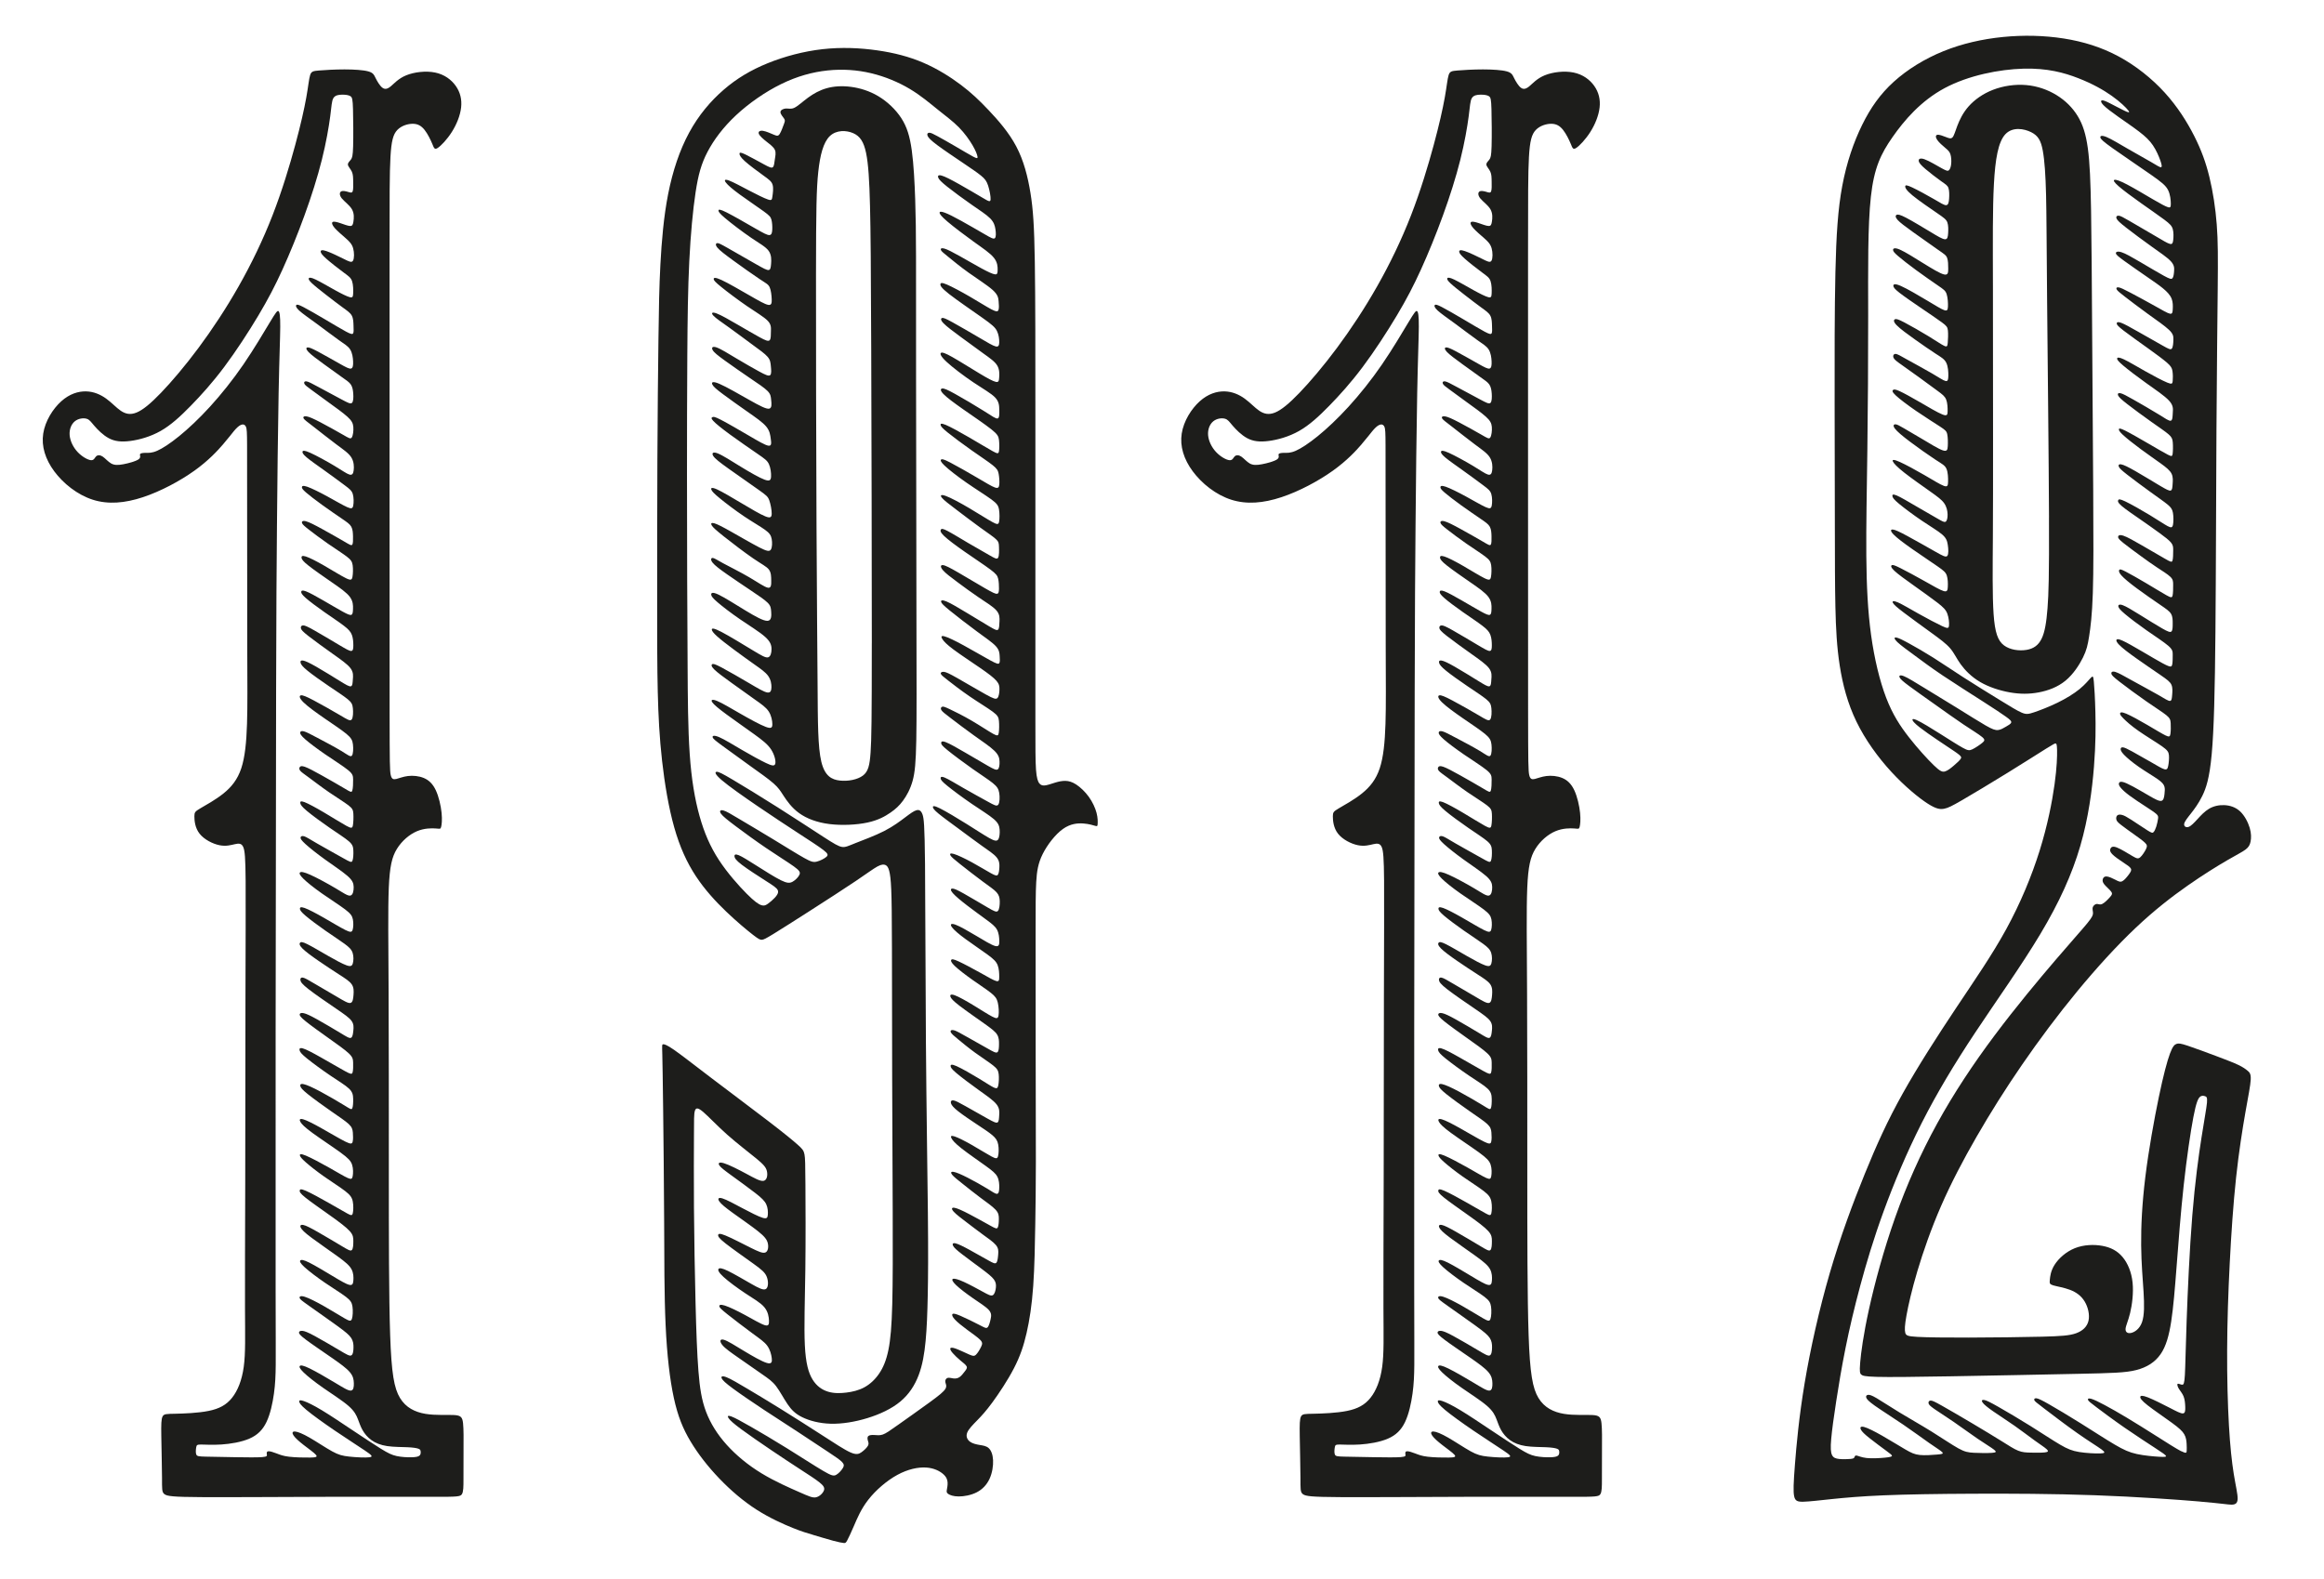 <?xml version="1.0" encoding="UTF-8"?> <svg xmlns="http://www.w3.org/2000/svg" version="1.1" viewBox="0 0 1589.33 1080"><defs><style> .cls-1 { fill: #1d1d1b; fill-rule: evenodd; } </style></defs><g><g id="_Слой_1" data-name="Слой_1"><g><path class="cls-1" d="M62.27,314.8c-2.18-.18-6.19-2.37-9.22-5.63-3.04-3.25-5.1-7.57-5.42-11.51-.31-3.94,1.13-7.51,3.54-9.48,2.41-1.97,5.79-2.35,7.92-1.78,2.13.56,3,2.07,5.29,4.73,2.28,2.66,5.98,6.48,10.04,8.64,4.07,2.16,8.51,2.66,14.58,1.88,6.07-.78,13.77-2.85,20.84-6.85,7.07-4.01,13.52-9.95,20.59-17.18,7.07-7.23,14.77-15.74,22.91-26.6,8.14-10.86,16.71-24.06,23.38-35.24,6.66-11.17,11.42-20.31,16.46-31.39,5.04-11.08,10.36-24.1,15.08-37.11,4.73-13.02,8.86-26.04,11.83-37.9,2.97-11.86,4.79-22.56,5.73-29.7.94-7.14,1-10.7,2.22-12.64,1.22-1.94,3.6-2.25,5.88-2.28,2.28-.03,4.47.22,5.73,1.03,1.25.81,1.56,2.19,1.76,8.89.2,6.7.28,18.72.09,25.38-.19,6.66-.66,7.97-1.55,9.14-.89,1.17-2.2,2.2-2.01,3.51.19,1.31,1.87,2.9,2.71,4.77.84,1.87.84,4.02.89,6.6.05,2.57.14,5.57-.37,6.83-.51,1.26-1.64.8-3.23.33-1.59-.47-3.65-.94-4.73-.24-1.08.7-1.17,2.57.56,4.73,1.73,2.15,5.29,4.58,6.92,7.44,1.64,2.85,1.36,6.13,1.03,8.28-.33,2.15-.7,3.18-2.29,3.13-1.59-.05-4.4-1.17-6.78-1.97-2.39-.8-4.35-1.26-5.15-.75-.8.51-.42,2.01,1.4,4.12,1.83,2.1,5.1,4.82,7.58,7.02,2.48,2.2,4.17,3.88,5.01,6.78.84,2.9.84,7.02-.09,8.56-.94,1.54-2.81.51-6.36-1.26-3.56-1.78-8.8-4.31-11.84-5.33-3.04-1.03-3.88-.56-3.88.34,0,.9.87,2.25,3.9,4.94,3.04,2.7,8.26,6.75,11.68,9.28,3.42,2.54,5.03,3.56,5.86,5.98.83,2.42.88,6.22.76,8.49-.12,2.27-.41,3-2.34,2.49-1.93-.51-5.49-2.27-10-4.76-4.51-2.49-9.98-5.71-13.25-7.27-3.27-1.56-4.34-1.46-4.71-.95-.37.51-.03,1.44,2.02,3.39,2.05,1.95,5.81,4.93,9.76,8,3.95,3.07,8.1,6.25,11.25,8.54,3.15,2.29,5.3,3.71,6.37,5.73,1.07,2.03,1.07,4.66,1.15,6.93.07,2.27.22,4.17-.22,5.05-.44.88-1.46.73-4.81-1.05-3.34-1.78-9-5.2-14.67-8.54-5.66-3.34-11.32-6.61-14.64-8.32-3.32-1.71-4.29-1.85-4.76-1.37-.46.49-.41,1.61,1.88,3.73,2.29,2.12,6.83,5.25,11.96,9,5.13,3.76,10.83,8.15,14.93,11.05,4.1,2.9,6.59,4.32,8.05,6.65,1.46,2.33,1.89,5.56,2,8.14.1,2.58-.12,4.51-1.36,4.87-1.24.36-3.5-.85-7.86-3.31-4.36-2.45-10.81-6.15-14.98-8.36-4.17-2.21-6.04-2.92-7.04-2.76-.99.17-1.1,1.21.74,3.14,1.85,1.93,5.65,4.75,10.04,7.95,4.39,3.2,9.35,6.79,12.72,9.16,3.37,2.37,5.13,3.53,6.21,5.16,1.08,1.63,1.46,3.73,1.63,6.21.17,2.48.11,5.35-.86,6.29-.97.94-2.84-.05-7.17-2.37-4.33-2.32-11.12-5.96-15.67-8.41-4.55-2.45-6.87-3.72-8.28-3.92-1.41-.19-1.9.69-1.44,1.66.47.97,1.9,2.01,4.72,4.08,2.81,2.07,7.01,5.16,11.7,8.55,4.69,3.39,9.88,7.09,12.91,9.82,3.03,2.73,3.92,4.5,4.14,7.06.22,2.56-.22,5.93-1.05,7.2-.83,1.27-2.04.44-5.96-1.82-3.92-2.26-10.54-5.96-15.34-8.47-4.8-2.51-7.78-3.84-9.63-4.14-1.85-.3-2.57.41-2.01,1.41.55.99,2.37,2.26,6.54,5.49,4.16,3.23,10.68,8.41,15.7,12.17,5.02,3.75,8.55,6.07,10.37,8.99,1.82,2.92,1.93,6.46,1.63,8.8-.3,2.35-1.02,3.5-2.92,2.95-1.9-.55-4.99-2.81-10.18-5.93-5.19-3.12-12.47-7.09-16.58-8.94-4.11-1.85-5.05-1.57-5.3-.88-.25.69.19,1.79,2.84,4.03,2.65,2.23,7.5,5.6,12.55,9.21,5.05,3.61,10.29,7.48,13.6,9.96,3.31,2.48,4.69,3.59,5.38,5.9.69,2.32.69,5.85.3,7.84-.39,1.99-1.16,2.43-4.19,1.08-3.03-1.35-8.33-4.5-13.65-7.39-5.33-2.9-10.68-5.54-13.65-6.57-2.98-1.02-3.59-.41-3.62.33-.03.75.52,1.63,2.84,3.64,2.32,2.01,6.4,5.16,11.06,8.52,4.66,3.37,9.9,6.95,13.46,9.38,3.56,2.43,5.43,3.7,6.43,5.52.99,1.82,1.1,4.19,1.16,6.59.06,2.4.06,4.83-.52,5.65-.58.83-1.74.06-5.46-2.12-3.72-2.18-10.01-5.77-15.09-8.55-5.08-2.79-8.94-4.77-11.2-5.35-2.26-.58-2.92.25-2.59,1.24.33.99,1.66,2.15,4.77,4.58,3.12,2.43,8.03,6.12,12.97,9.55,4.94,3.42,9.9,6.57,12.8,8.77,2.9,2.21,3.72,3.48,4.08,5.9.36,2.43.25,6.01-.14,8.05-.39,2.04-1.05,2.54-4.47.86-3.42-1.68-9.6-5.55-14.98-8.64-5.38-3.09-9.96-5.41-12.5-6.21-2.54-.8-3.03-.08-2.87.94.16,1.02.99,2.35,4.8,5.35,3.81,3.01,10.59,7.7,16.17,11.56,5.57,3.86,9.93,6.9,12.11,9.85,2.18,2.95,2.18,5.82,2.12,8.03-.06,2.21-.17,3.75-1.08,4.16-.91.41-2.62-.3-6.12-2.23-3.5-1.93-8.8-5.08-13.55-7.81-4.75-2.73-8.94-5.05-11.39-5.99-2.45-.94-3.17-.5-3.28.28-.11.77.39,1.88,3.12,4.28,2.73,2.4,7.7,6.1,12.69,9.6,4.99,3.5,10.01,6.81,13.27,9.3,3.25,2.48,4.74,4.14,5.57,6.35.83,2.21.99,4.97.99,7.12s-.16,3.7-1.35,3.83c-1.19.14-3.39-1.13-8.28-4.03-4.88-2.9-12.44-7.42-17.13-10.07-4.69-2.65-6.51-3.42-7.67-3.36-1.16.06-1.65.94-1.43,1.96.22,1.02,1.16,2.18,5.1,5.27,3.94,3.09,10.9,8.11,16.61,12.17,5.71,4.06,10.18,7.15,12.25,9.93,2.07,2.79,1.74,5.27,1.57,7.56-.17,2.29-.17,4.39-1.3,4.75-1.13.36-3.39-1.02-7.86-3.78-4.47-2.76-11.14-6.9-15.86-9.6-4.72-2.7-7.48-3.97-9.05-4.22-1.57-.25-1.96.52-1.65,1.63.3,1.1,1.3,2.54,4.72,5.32,3.42,2.79,9.27,6.92,14.59,10.54,5.32,3.61,10.12,6.7,12.83,8.91,2.7,2.21,3.31,3.53,3.59,6.15.28,2.62.22,6.54-.83,7.81-1.05,1.27-3.09-.11-8-3.01-4.91-2.9-12.69-7.31-17.85-10.04-5.16-2.73-7.7-3.78-8.91-3.5-1.21.28-1.1,1.88,1.76,4.72,2.87,2.84,8.5,6.92,14.29,10.92,5.79,4,11.75,7.92,15.12,10.7,3.37,2.79,4.14,4.44,4.47,7.2.33,2.76.22,6.62-.74,7.72-.97,1.1-2.79-.55-7.2-3.23-4.41-2.68-11.42-6.37-16.28-8.94-4.86-2.57-7.56-4-9.3-4.47-1.74-.47-2.51.03-2.57.88-.06.86.61,2.07,3.5,4.61,2.9,2.54,8.03,6.4,13.79,10.35,5.77,3.95,12.17,7.97,15.45,10.64,3.28,2.67,3.44,3.99,3.47,6.47.03,2.48-.06,6.13-.57,7.61-.5,1.49-1.42.82-5.21-1.44-3.79-2.26-10.46-6.09-15.74-9.04-5.28-2.95-9.16-5.01-11.49-5.83-2.33-.82-3.1-.38-3.5.26-.41.65-.46,1.51.43,2.54.89,1.03,2.71,2.23,6.12,4.75,3.41,2.52,8.4,6.36,13.53,9.88,5.13,3.53,10.41,6.74,13.24,8.92,2.83,2.18,3.21,3.34,3.36,5.76.14,2.42.05,6.12-.34,8.04-.38,1.92-1.06,2.06-4.44.22-3.38-1.85-9.48-5.69-15.11-9.02-5.64-3.33-10.82-6.16-13.55-7.2-2.74-1.03-3.02-.26-2.83.74.19,1.01.86,2.26,4.44,5.25,3.57,3,10.05,7.75,15.69,11.63,5.64,3.89,10.43,6.91,13.03,9.16,2.59,2.25,2.97,3.74,3.1,6.19.12,2.45-.02,5.85-.65,7.22-.62,1.37-1.73.7-6.31-1.87-4.58-2.57-12.64-7.03-17.78-10-5.13-2.97-7.34-4.46-8.88-4.94-1.54-.48-2.4.05-2.47.89-.07.84.65,1.99,3.43,4.51,2.78,2.52,7.63,6.4,13.22,10.43,5.59,4.03,11.92,8.21,15.42,11.27,3.5,3.07,4.17,5.04,4.25,7.53.07,2.5-.46,5.52-2.23,5.92-1.78.41-4.8-1.8-10.03-4.92-5.23-3.12-12.67-7.15-17.3-9.24-4.63-2.09-6.45-2.23-7.13-1.66-.67.58-.19,1.87,2.33,4.34,2.52,2.47,7.08,6.12,12.64,10.03,5.57,3.91,12.14,8.08,15.93,10.96,3.79,2.88,4.8,4.46,5.25,6.81.46,2.35.36,5.47-.17,7.12-.53,1.66-1.49,1.85-4.97.12-3.48-1.73-9.47-5.37-14.9-8.47-5.42-3.09-10.27-5.64-12.98-6.6-2.71-.96-3.29-.34-3.21.58.07.91.79,2.11,3.86,4.73,3.07,2.61,8.49,6.65,13.58,10.2,5.09,3.55,9.83,6.62,13.02,8.95,3.19,2.33,4.82,3.91,5.59,6.24.77,2.33.67,5.4.14,7.2-.53,1.8-1.49,2.33-4.27,1.34-2.78-.98-7.39-3.48-12.55-6.43-5.16-2.95-10.87-6.36-14.25-8.04-3.38-1.68-4.44-1.63-4.99-1.03-.55.6-.6,1.75,1.53,3.91,2.14,2.16,6.45,5.33,11.18,8.59,4.73,3.26,9.86,6.62,13.96,9.26,4.1,2.64,7.17,4.56,8.66,6.77,1.49,2.21,1.39,4.7,1.2,7.22-.19,2.52-.48,5.06-2.04,5.47-1.56.41-4.39-1.32-9.02-4.05-4.63-2.73-11.06-6.48-15.42-9.04-4.37-2.57-6.67-3.96-8.08-4.22-1.42-.26-1.94.6-1.75,1.78.19,1.18,1.1,2.66,5.71,6.24,4.61,3.57,12.91,9.24,18.69,13.19,5.78,3.96,9.04,6.21,10.6,8.42,1.56,2.21,1.42,4.37,1.2,6.57-.22,2.21-.5,4.46-1.61,4.96-1.1.5-3.02-.74-7.34-3.36-4.32-2.61-11.04-6.6-15.74-9.21-4.7-2.61-7.39-3.86-9.19-4.27-1.8-.41-2.71.02-2.81.82-.1.79.62,1.94,4.2,4.82,3.57,2.88,10,7.48,15.81,11.61,5.8,4.13,10.99,7.77,13.65,10.32,2.66,2.54,2.81,3.98,2.88,6.24.07,2.25.07,5.33-.38,6.74-.46,1.42-1.37,1.18-5.3-.98-3.93-2.16-10.89-6.24-16.5-9.4-5.61-3.17-9.88-5.42-12.16-6.07-2.28-.65-2.57.31-2.23,1.44.34,1.13,1.3,2.42,5.09,5.49,3.79,3.07,10.41,7.92,16.02,11.71,5.61,3.79,10.22,6.53,12.67,8.88,2.45,2.35,2.73,4.32,2.81,6.81.07,2.5-.07,5.52-.62,6.65-.55,1.13-1.51.36-5.42-2.04-3.91-2.4-10.77-6.43-16.19-9.33-5.42-2.9-9.4-4.68-11.59-5.16-2.18-.48-2.57.34-2.28,1.39.29,1.06,1.25,2.35,5.11,5.45,3.86,3.1,10.63,7.99,16.1,11.8,5.47,3.81,9.64,6.55,11.9,8.68,2.25,2.14,2.59,3.67,2.78,5.78.19,2.11.24,4.8-.14,6.29-.38,1.49-1.2,1.78-4.99-.1-3.79-1.87-10.55-5.9-16.19-9.07-5.64-3.17-10.15-5.47-12.59-6.17-2.45-.7-2.83.22-1.97,1.75s2.97,3.69,8.32,7.6c5.35,3.91,13.94,9.57,19.14,13.36,5.21,3.79,7.03,5.71,7.89,8.32.86,2.61.77,5.93.43,7.82-.34,1.89-.91,2.37-3.41,1.27-2.49-1.1-6.91-3.79-12.52-6.96-5.61-3.17-12.43-6.81-16.12-8.35-3.69-1.54-4.27-.96-4.03-.02.24.94,1.29,2.23,4.08,4.68,2.78,2.45,7.29,6.04,12.45,9.67,5.16,3.62,10.96,7.27,14.44,9.96,3.48,2.69,4.63,4.41,5.16,7.1.53,2.69.43,6.33,0,8.06-.43,1.73-1.2,1.53-3.81.12-2.61-1.42-7.08-4.05-12.62-7.2-5.54-3.14-12.16-6.79-15.71-8.32-3.55-1.53-4.03-.96-4.15-.17-.12.79.12,1.8,3.91,4.85,3.79,3.05,11.13,8.13,17.15,12.43,6.02,4.29,10.72,7.8,13.12,10.46,2.4,2.66,2.49,4.49,2.49,6.84s-.1,5.23-1.01,6.14c-.91.91-2.64-.14-7-2.76-4.37-2.61-11.37-6.79-16.38-9.64-5.01-2.85-8.04-4.39-9.84-4.75-1.8-.36-2.38.46-1.73,1.82.65,1.37,2.52,3.29,7.39,6.93,4.87,3.65,12.74,9.02,18.02,12.86,5.28,3.84,7.96,6.14,9.33,8.73,1.37,2.59,1.41,5.47,1.25,7.6-.17,2.14-.55,3.53-2.76,3.02-2.21-.5-6.24-2.9-11.52-6.07-5.28-3.17-11.8-7.1-15.83-9.12-4.03-2.01-5.57-2.11-6.14-1.53-.58.58-.19,1.82,2.78,4.56,2.97,2.74,8.54,6.96,14.08,10.75,5.54,3.79,11.06,7.15,14.27,9.6,3.21,2.45,4.13,3.98,4.51,6.72.38,2.74.24,6.67-.41,8.44-.65,1.78-1.8,1.39-5.06-.48-3.26-1.87-8.64-5.23-13.91-8.23-5.28-3-10.46-5.64-13.39-6.52-2.93-.89-3.6-.02-3.36.86.24.89,1.39,1.8,6.36,5.33,4.97,3.53,13.74,9.67,19.38,13.77,5.64,4.1,8.13,6.16,9.5,8.25,1.37,2.09,1.61,4.2,1.58,6.5-.02,2.3-.31,4.8-1.49,5.42-1.18.62-3.24-.62-8.01-3.45-4.77-2.83-12.26-7.24-17.06-9.84-4.8-2.59-6.91-3.36-8.37-3.5-1.46-.14-2.28.34-2.33,1.13-.05.79.67,1.9,4.8,4.99,4.13,3.1,11.66,8.18,17.54,12.26,5.88,4.08,10.1,7.15,12.4,9.86,2.3,2.71,2.69,5.06,2.76,7.51.07,2.45-.17,4.99-2.04,5.13-1.87.14-5.37-2.11-10.8-5.37-5.42-3.26-12.76-7.53-17.27-9.74-4.51-2.21-6.19-2.35-6.79-1.78-.6.58-.12,1.87,2.52,4.44,2.64,2.57,7.44,6.41,13.41,10.58,5.97,4.17,13.12,8.68,17.32,12.35,4.2,3.67,5.44,6.5,6.45,9.12,1.01,2.61,1.78,5.01,3.17,7.46,1.39,2.45,3.41,4.94,6.14,6.88,2.73,1.94,6.19,3.34,10.65,4.01,4.46.67,9.93.62,13.84.79,3.91.17,6.26.55,7.53,1.01,1.27.46,1.46.98,1.56,1.85.1.86.1,2.06-.74,2.83-.84.77-2.52,1.1-5.4,1.18-2.88.07-6.96-.12-10.27-.84-3.31-.72-5.85-1.97-10.68-4.94-4.82-2.97-11.92-7.68-19.36-12.64-7.44-4.96-15.21-10.19-21.09-13.74-5.88-3.55-9.86-5.42-12.26-6.26-2.4-.84-3.21-.65-3.24.19-.02.84.74,2.33,4.84,5.76,4.1,3.43,11.54,8.8,19.34,14.11,7.8,5.3,15.95,10.53,20.66,13.7,4.7,3.17,5.95,4.27,3.26,4.65-2.69.38-9.31.05-13.94-.46-4.63-.5-7.27-1.17-11.68-3.6-4.41-2.42-10.6-6.6-15.4-9.36-4.8-2.76-8.2-4.1-10.03-4.2-1.82-.1-2.06,1.06-.89,2.78,1.17,1.73,3.77,4.03,6.98,6.52,3.21,2.5,7.05,5.18,8.3,6.67,1.25,1.49-.1,1.78-3.96,1.85-3.86.07-10.24-.07-14.44-.57-4.2-.5-6.21-1.37-8.42-2.21-2.21-.84-4.61-1.66-5.78-1.51-1.18.14-1.13,1.25-.98,2.13.14.89.38,1.56-3.12,1.85-3.5.29-10.75.19-18.37.07-7.63-.12-15.64-.26-20.29-.38-4.66-.12-5.95-.22-6.48-1.46-.53-1.25-.29-3.65-.02-5.04.26-1.39.55-1.78,3.21-1.78s7.7.38,13.91-.02c6.21-.41,13.6-1.61,19.12-3.98,5.52-2.37,9.16-5.92,11.78-11.39,2.62-5.47,4.2-12.86,5.11-19.43.91-6.57,1.15-12.33,1.22-19.67.07-7.34-.02-16.27-.07-52.19-.05-35.93-.05-98.86.01-177.23.06-78.36.18-172.15.32-231.08.14-58.94.3-83.02.58-113.21.27-30.19.66-66.47,1.14-91.08.48-24.61,1.06-37.54,1.11-45.26.05-7.72-.44-10.23-1.21-10.76-.77-.53-1.83.92-5.79,7.48-3.96,6.56-10.81,18.24-18.19,29-7.38,10.76-15.3,20.6-22.87,28.9-7.58,8.3-14.81,15.05-21.04,20.12-6.23,5.07-11.44,8.44-15.1,10.04-3.67,1.59-5.79,1.4-7.72,1.4s-3.67.19-3.96.96c-.29.77.87,2.12-1.01,3.47-1.88,1.35-6.8,2.7-10.47,3.38-3.67.68-6.08.68-8.25-.53-2.17-1.21-4.1-3.62-5.89-4.78-1.79-1.16-3.43-1.06-4.42-.1-1,.96-1.36,2.79-3.54,2.61h0ZM152.7,303.75c3.9-4.52,5.55-6.82,7.19-8.79,1.64-1.97,3.29-3.62,4.77-4.27,1.48-.66,2.79-.33,3.49,1.15.7,1.48.78,4.11.82,12.58.04,8.47.04,22.77.04,48.41s0,62.63.08,88.64c.08,26.01.25,41.05-.16,53.67-.41,12.62-1.4,22.81-3.94,30.45-2.55,7.64-6.66,12.74-12.12,17.14-5.47,4.4-12.29,8.1-15.9,10.23-3.62,2.14-4.03,2.71-4.03,5.51s.41,7.81,3.54,11.79c3.12,3.99,8.96,6.95,13.56,7.89,4.6.95,7.97-.12,10.6-.7,2.63-.58,4.52-.66,5.67,1.85,1.15,2.51,1.56,7.6,1.68,23.3.12,15.7-.04,42-.12,79.97-.08,37.97-.08,87.61-.16,126.28-.08,38.67-.25,66.37-.16,85.93.08,19.56.41,30.99-.86,40.23-1.27,9.25-4.15,16.31-8.01,21.16-3.86,4.85-8.71,7.48-16.03,8.96-7.31,1.48-17.1,1.81-22.89,1.93-5.79.12-7.6.04-8.55,1.81-.95,1.77-1.03,5.38-.9,13.56.12,8.18.45,20.92.49,28.44.04,7.52-.21,9.82,1.68,11.22,1.89,1.4,5.92,1.89,25.15,2.01,19.23.12,53.67-.12,85.02-.21,31.35-.08,59.63,0,74.83,0s17.34-.08,18.41-1.81c1.07-1.73,1.07-5.1,1.07-10.48s0-12.78.04-19.93c.04-7.15.12-14.05-.33-18.12-.45-4.07-1.44-5.3-5.96-5.59-4.52-.29-12.58.37-19.73-.82-7.15-1.19-13.4-4.23-17.42-10.85-4.03-6.62-5.84-16.81-6.74-43.03-.9-26.22-.9-68.46-.9-111.98s0-88.31-.16-122.21c-.16-33.9-.49-56.91.12-71.67.62-14.75,2.18-21.25,5.55-26.71,3.37-5.47,8.55-9.9,13.68-12.08,5.14-2.18,10.23-2.09,12.98-1.89,2.75.21,3.16.53,3.57-.99.41-1.52.82-4.89.33-9.7-.49-4.81-1.89-11.05-3.95-15.45-2.06-4.4-4.77-6.95-8.18-8.38-3.41-1.44-7.52-1.77-10.89-1.36-3.37.41-6,1.56-7.93,2.01-1.93.45-3.16.21-3.82-2.63-.66-2.83-.74-8.26-.78-43.07-.04-34.81-.04-99-.04-159.65v-154.92c0-37.15,0-54.33.62-65.22.62-10.89,1.85-15.49,4.68-18.45,2.84-2.96,7.27-4.27,10.68-4.23,3.41.04,5.79,1.44,7.97,4.19,2.18,2.75,4.15,6.86,5.3,9.62,1.15,2.75,1.48,4.15,3.7,2.71,2.22-1.44,6.33-5.71,9.62-10.89,3.29-5.18,5.75-11.26,6.37-16.77.62-5.51-.62-10.44-3.62-14.71-3-4.27-7.77-7.89-14.14-9.2-6.37-1.32-14.34-.33-19.77,1.89-5.43,2.22-8.3,5.67-10.6,7.56-2.3,1.89-4.03,2.22-5.75.9-1.73-1.32-3.45-4.27-4.56-6.49-1.11-2.22-1.6-3.7-5.01-4.64-3.41-.95-9.74-1.36-16.31-1.36s-13.4.41-17.42.74c-4.03.33-5.26.58-6.08,3.16-.82,2.59-1.23,7.52-2.63,15.33-1.4,7.81-3.78,18.49-7.56,32.47-3.78,13.97-8.96,31.23-15.49,48.04-6.53,16.81-14.42,33.16-23.14,48.53-8.71,15.37-18.25,29.75-27.57,42.29-9.33,12.53-18.45,23.22-25.64,30.7-7.19,7.48-12.45,11.75-16.73,13.48-4.27,1.73-7.56.9-10.72-1.23-3.16-2.14-6.21-5.59-10.03-8.34-3.82-2.75-8.42-4.81-13.72-4.93-5.3-.12-11.3,1.69-16.97,6.78-5.67,5.1-11.01,13.48-12.33,22.11-1.32,8.63,1.4,17.51,7.56,25.81,6.16,8.3,15.78,16.03,26.3,19.4,10.52,3.37,21.94,2.38,34.27-1.69,12.33-4.07,25.56-11.22,35.26-18.16,9.7-6.94,15.86-13.68,19.77-18.21Z"></path><path class="cls-1" d="M563.43,1019.61c-.72,1.84-2.95,4.07-5.33,4.6-2.38.53-4.92-.65-11.33-3.47-6.41-2.82-16.69-7.27-25.91-12.88-9.22-5.6-17.4-12.35-23.84-19.5-6.44-7.15-11.14-14.7-14.15-22.6-3-7.89-4.3-16.13-5.23-27.89-.93-11.76-1.49-27.06-1.98-46.87-.5-19.81-.93-44.14-1.08-65.01-.16-20.86-.03-38.26,0-49.06.03-10.8-.03-15.01.65-17.15.68-2.14,2.1-2.2,5.7.87,3.59,3.06,9.35,9.25,16.31,15.45,6.96,6.19,15.14,12.38,20.06,16.44,4.92,4.06,6.59,5.98,7.18,8.64.59,2.66.09,6.07-2.23,6.56-2.32.5-6.47-1.92-11.76-4.77-5.29-2.85-11.73-6.13-15.29-7.24-3.56-1.11-4.24-.06-3.25,1.45.99,1.52,3.65,3.5,8.42,6.97,4.77,3.47,11.64,8.42,16.1,11.89,4.46,3.47,6.5,5.45,7.58,7.83,1.08,2.38,1.21,5.17,1.05,7.09-.15,1.92-.59,2.97-3.56,2.07-2.97-.9-8.48-3.75-13.9-6.62-5.42-2.88-10.74-5.79-13.62-6.66-2.88-.87-3.31.31-2.1,2.07,1.21,1.77,4.05,4.12,9.22,7.86,5.17,3.75,12.66,8.88,17.21,12.51,4.55,3.62,6.16,5.73,6.75,8.27.59,2.54.15,5.51-1.64,6.28-1.8.77-4.95-.65-10.28-3.31-5.32-2.66-12.82-6.56-16.97-8.27-4.15-1.7-4.95-1.21-5.08-.34-.12.87.43,2.11,5.11,5.79,4.67,3.68,13.47,9.81,19.04,13.84,5.57,4.02,7.92,5.94,9.1,8.95,1.18,3,1.18,7.09-.5,8.27-1.67,1.18-5.02-.56-10.03-3.41-5.01-2.85-11.7-6.81-15.91-8.85-4.21-2.04-5.94-2.17-6.53-1.42-.59.74-.03,2.35,3.34,5.45,3.37,3.1,9.57,7.68,15.05,11.3,5.48,3.62,10.25,6.28,12.88,9.41,2.63,3.13,3.13,6.72,3.22,9.23.09,2.51-.22,3.93-3,3.06-2.79-.87-8.05-4.02-13.37-6.9-5.32-2.88-10.71-5.48-13.81-6.47-3.1-.99-3.9-.37-3.78.5.12.87,1.18,1.98,5.48,5.42,4.3,3.44,11.86,9.19,17.12,13.06,5.26,3.87,8.23,5.85,10.15,8.48,1.92,2.63,2.79,5.91,3.1,8.45.31,2.54.06,4.33-3.34,3.34-3.41-.99-9.97-4.77-15.85-8.33-5.88-3.56-11.08-6.9-13.74-7.58-2.66-.68-2.79,1.3-.84,3.68,1.95,2.38,5.97,5.17,11.18,8.79,5.2,3.62,11.58,8.08,16.03,11.18,4.46,3.1,7,4.83,9.57,8.2,2.57,3.37,5.17,8.39,7.8,12.26,2.63,3.87,5.29,6.59,10.03,8.91,4.74,2.32,11.55,4.24,19.41,4.46,7.86.22,16.78-1.27,25.23-3.87,8.45-2.6,16.44-6.32,22.41-11.27,5.97-4.95,9.94-11.14,12.57-18.08,2.63-6.93,3.93-14.61,4.77-23.49.84-8.88,1.21-18.98,1.46-31.57.25-12.6.37-27.71.08-56.26-.29-28.55-.99-70.56-1.34-116.31-.35-45.75-.35-95.25-.61-122.15-.27-26.9-.8-31.21-1.72-33.77-.92-2.56-2.21-3.36-4.04-2.91-1.83.46-4.2,2.18-7.7,4.82-3.5,2.64-8.13,6.19-14.51,9.45-6.38,3.26-14.51,6.22-19.52,8.21-5.01,1.99-6.89,3.02-9.31,2.64-2.42-.38-5.38-2.15-12.76-6.92-7.38-4.76-19.17-12.52-31.01-20.03-11.85-7.51-23.74-14.78-30.93-19.03-7.19-4.25-9.66-5.49-10.98-5.41-1.32.08-1.48,1.48,3.42,5.68,4.9,4.2,14.86,11.2,24.66,17.88,9.8,6.68,19.44,13.03,27.41,18.22,7.97,5.2,14.27,9.23,17.5,11.74,3.23,2.5,3.39,3.47,2.02,4.68-1.37,1.21-4.28,2.67-6.52,3.23-2.23.57-3.8.24-8.61-2.45-4.82-2.69-12.89-7.75-21.27-12.84-8.37-5.09-17.04-10.2-22.96-13.73-5.92-3.53-9.1-5.47-11.12-5.98-2.02-.51-2.88.4-1.61,2.21,1.26,1.8,4.66,4.5,10.26,8.7,5.6,4.2,13.41,9.91,20.92,14.99,7.51,5.09,14.72,9.56,18.65,12.38,3.93,2.83,4.58,4.01,3.88,5.65-.7,1.64-2.75,3.74-4.68,4.82-1.94,1.08-3.77,1.13-8.1-1.02-4.33-2.15-11.17-6.52-16.69-10.01-5.52-3.5-9.72-6.14-12.11-7.11-2.4-.97-2.99-.27-2.88.83.11,1.1.92,2.61,5.01,5.73,4.09,3.12,11.47,7.86,16.45,11.04,4.98,3.18,7.56,4.79,8.21,6.49.65,1.7-.65,3.47-2.07,5.01-1.43,1.53-2.99,2.83-4.39,3.88-1.4,1.05-2.64,1.86-4.69,1.26-2.05-.59-4.9-2.58-10.2-7.91-5.3-5.33-13.06-14-18.98-23.07-5.92-9.07-10.01-18.55-13.22-30.02-3.2-11.47-5.52-24.93-6.73-42.48-1.21-17.55-1.32-39.2-1.43-59.49-.11-20.3-.22-39.25-.3-60.41-.08-21.16-.13-44.52-.13-71.15s.05-56.5.22-81.7c.16-25.2.43-45.71,1.35-64.26.91-18.55,2.48-35.13,4.31-47.19,1.83-12.06,3.93-19.6,8.18-27.7,4.25-8.1,10.66-16.77,19.49-25.01,8.83-8.24,20.08-16.05,30.96-21.37,10.88-5.33,21.37-8.18,31.63-9.26,10.26-1.08,20.27-.38,29.85,1.91,9.58,2.29,18.74,6.17,26.35,10.71,7.62,4.55,13.7,9.77,19.17,14.16,5.46,4.39,10.31,7.94,14.37,12.06,4.06,4.12,7.35,8.8,9.48,12.46,2.13,3.66,3.1,6.3,3.31,7.64.22,1.35-.32,1.4-3.02-.03-2.69-1.43-7.54-4.34-12.19-7.05-4.66-2.72-9.13-5.25-12.14-6.89-3.01-1.64-4.58-2.4-5.65-2.37-1.08.03-1.67.83-1.13,2.13.54,1.29,2.21,3.07,6.73,6.43,4.52,3.37,11.9,8.32,17.61,12.17,5.71,3.85,9.75,6.6,12.33,8.72,2.58,2.13,3.71,3.63,4.71,6.68,1,3.04,1.86,7.62,1.7,9.56-.16,1.94-1.35,1.24-5.36-1.13-4.01-2.37-10.85-6.41-16.31-9.47-5.47-3.07-9.56-5.17-11.85-5.79-2.29-.62-2.77.24-2.26,1.48.51,1.24,2.02,2.85,6.14,6.14,4.12,3.28,10.85,8.24,16.5,12.17,5.65,3.93,10.23,6.84,12.84,9.48,2.61,2.64,3.26,5.01,3.63,7.54.38,2.53.48,5.22-.4,6.03-.89.81-2.77-.27-7-2.72-4.23-2.45-10.79-6.27-15.96-9.13-5.17-2.85-8.94-4.74-11.36-5.63-2.42-.89-3.5-.78-3.47.08.03.86,1.16,2.48,5.41,6.08,4.25,3.61,11.63,9.21,17.85,13.68,6.22,4.47,11.29,7.82,13.84,11.01,2.56,3.18,2.61,6.2,2.59,8.29-.03,2.09-.13,3.26-1.8,3.07-1.67-.19-4.9-1.72-9.37-4.15-4.47-2.44-10.19-5.77-14.87-8.39-4.68-2.62-8.34-4.52-10.45-5.11-2.12-.58-2.7.16-2.28,1.08.42.93,1.85,2.04,5.03,4.63,3.18,2.59,8.1,6.67,14,10.88,5.9,4.21,12.78,8.55,16.36,11.78,3.57,3.23,3.84,5.34,4.05,7.65.21,2.3.37,4.79-.11,6.03-.48,1.24-1.59,1.24-4.9-.5-3.31-1.75-8.81-5.24-14.69-8.65-5.88-3.42-12.12-6.75-15.64-8.26-3.52-1.51-4.31-1.19-4.47-.29-.16.9.32,2.38,5.93,6.77,5.61,4.39,16.36,11.7,22.81,16.28,6.46,4.58,8.63,6.43,9.9,8.95,1.27,2.51,1.64,5.69,1.59,7.83-.05,2.14-.53,3.26-2.51,2.75-1.98-.5-5.48-2.62-11.14-5.95-5.66-3.33-13.5-7.89-18.21-10.48-4.71-2.59-6.3-3.23-7.22-2.99-.93.24-1.19,1.35.93,3.57,2.12,2.22,6.62,5.56,11.75,9.34,5.13,3.78,10.9,8.02,15.48,11.3,4.58,3.28,7.97,5.61,9.58,8.36,1.61,2.75,1.46,5.93,1.3,8.12-.16,2.2-.32,3.42-2.25,3.02-1.93-.4-5.64-2.41-11.35-5.85-5.72-3.44-13.45-8.31-18.37-11.09-4.92-2.78-7.04-3.47-7.83-2.91-.79.56-.26,2.36,3.84,6.16,4.1,3.81,11.78,9.63,18.37,14.05,6.59,4.42,12.09,7.44,14.85,10.35,2.75,2.91,2.75,5.72,2.8,8.47.05,2.75.16,5.45-1.09,5.82-1.24.37-3.84-1.59-9.47-5.13-5.64-3.55-14.32-8.68-19.72-11.67-5.4-2.99-7.52-3.84-8.73-3.68-1.22.16-1.54,1.32.77,3.73,2.3,2.41,7.22,6.06,13.76,10.64,6.54,4.58,14.69,10.08,19.05,13.55,4.37,3.47,4.95,4.9,5.24,7.36.29,2.46.29,5.95-.03,7.7-.32,1.75-.95,1.75-4.44-.19-3.49-1.93-9.85-5.8-16.14-9.45-6.3-3.65-12.54-7.09-15.85-8.47-3.31-1.38-3.68-.69-3.44.21.24.9,1.08,2.01,4.82,5.03,3.73,3.02,10.35,7.94,16.35,12.17,6.01,4.24,11.41,7.78,14.42,10.19,3.02,2.41,3.65,3.68,4.07,5.87.42,2.2.63,5.32.45,7.31-.19,1.98-.77,2.83-2.99,2.06-2.22-.77-6.09-3.15-12.04-6.64-5.95-3.49-14-8.1-18.55-10.45-4.55-2.35-5.61-2.46-6.17-2.04-.56.42-.61,1.38,2.28,4.13,2.88,2.75,8.71,7.3,15.03,11.7,6.32,4.39,13.15,8.63,17.02,11.46,3.86,2.83,4.76,4.26,5.21,6.85.45,2.59.45,6.35.08,8.34-.37,1.98-1.11,2.2-4.6.29-3.49-1.91-9.74-5.93-15.99-9.61-6.24-3.68-12.49-7.01-15.91-8.26-3.41-1.24-4-.4-2.57,1.32,1.43,1.72,4.87,4.31,9.71,7.99,4.84,3.68,11.09,8.44,16.17,12.12,5.08,3.68,9,6.27,10.98,8.1,1.99,1.83,2.04,2.88,2.12,5.27.08,2.38.19,6.09-.58,7.44-.77,1.35-2.41.34-5.96-1.69-3.55-2.04-9-5.11-14.53-8.36-5.53-3.26-11.14-6.7-14.32-8.34-3.18-1.64-3.92-1.48-4.34-.85-.42.64-.53,1.75,2.12,4.31,2.65,2.57,8.04,6.59,14.32,10.96,6.27,4.37,13.42,9.08,17.41,12.07,4,2.99,4.84,4.26,5.32,6.27.48,2.01.58,4.76.56,6.8-.03,2.04-.19,3.36-1.3,3.52-1.11.16-3.18-.85-8.13-3.7-4.95-2.86-12.78-7.57-18.37-10.8-5.58-3.23-8.92-4.98-10.61-5.11-1.69-.13-1.75,1.35.03,3.44,1.77,2.09,5.37,4.79,9.82,8.1,4.45,3.31,9.74,7.22,14.77,10.61,5.03,3.39,9.79,6.25,12.09,8.92,2.3,2.67,2.14,5.16,2.04,7.57-.11,2.41-.16,4.74-.95,5.5s-2.33-.03-6.09-2.25c-3.76-2.22-9.74-5.88-15.35-9.26-5.61-3.39-10.85-6.51-13.89-7.78-3.04-1.27-3.89-.69-3.62.32.26,1,1.64,2.43,6.16,6.11,4.53,3.68,12.2,9.61,18.31,14.11,6.11,4.5,10.67,7.57,12.99,10.14,2.33,2.57,2.43,4.63,2.57,6.67.13,2.04.29,4.05-.27,4.87-.56.82-1.83.45-6.25-1.96-4.42-2.41-11.99-6.86-18.1-10.19-6.11-3.33-10.77-5.56-13.13-6.19-2.36-.63-2.41.32-1.46,1.85.95,1.54,2.91,3.65,7.75,7.25,4.84,3.6,12.57,8.68,18.21,12.57,5.64,3.89,9.18,6.59,11.06,8.76,1.88,2.17,2.09,3.81,2.04,5.95-.05,2.14-.37,4.79-1.38,5.82-1.01,1.03-2.7.45-7.97-2.46-5.27-2.91-14.1-8.15-19.58-11.25-5.48-3.1-7.59-4.05-9.08-4.21-1.48-.16-2.33.48-2.09,1.32.24.85,1.56,1.91,4.95,4.55,3.39,2.65,8.84,6.88,14.77,10.93,5.93,4.05,12.33,7.91,15.8,10.48,3.47,2.57,4,3.84,4.23,6.3.24,2.46.19,6.11-.11,8.12-.29,2.01-.82,2.38-3.92.66-3.1-1.72-8.76-5.53-14.56-8.92-5.8-3.39-11.72-6.35-15.16-7.96-3.44-1.61-4.39-1.88-5.11-1.59-.72.29-1.19,1.14-.53,2.25.66,1.11,2.46,2.49,6.38,5.48,3.92,2.99,9.95,7.6,15.72,11.72,5.77,4.13,11.27,7.78,14.24,10.69,2.96,2.91,3.39,5.08,3.47,7.33.08,2.25-.19,4.58-1.19,5.32-1.01.74-2.75-.11-6.62-2.3-3.86-2.2-9.84-5.74-15.43-9-5.58-3.26-10.77-6.22-13.55-7.28-2.78-1.06-3.15-.21-3.12.63.03.85.45,1.69,4.31,4.84,3.86,3.15,11.17,8.6,17.23,12.86,6.06,4.26,10.88,7.33,13.79,9.69,2.91,2.36,3.92,4,4.37,6.75.45,2.75.34,6.62-.66,7.99-1.01,1.38-2.91.26-7.12-2.06-4.21-2.33-10.72-5.87-16.38-9.13-5.66-3.26-10.48-6.22-13.07-7.3-2.59-1.09-2.96-.29-2.83.61.13.9.77,1.91,4.5,4.95,3.73,3.04,10.56,8.13,16.81,12.39,6.25,4.26,11.91,7.7,15.06,10.43,3.15,2.73,3.78,4.74,3.97,7.22.18,2.49-.08,5.45-1.03,6.75-.95,1.3-2.59.93-6.14-1.06-3.55-1.98-9-5.58-15.48-9.63-6.48-4.05-14-8.55-18.13-10.61-4.13-2.06-4.87-1.69-4.87-.93s.74,1.93,3.89,4.53c3.15,2.59,8.71,6.62,14.16,10.64,5.45,4.02,10.8,8.05,15.35,11.27,4.55,3.23,8.31,5.66,10.22,8.02,1.91,2.36,1.96,4.63,1.85,6.77-.11,2.14-.37,4.16-1.01,5.06-.64.9-1.64.69-4.68-.98-3.04-1.67-8.13-4.79-13.07-7.49-4.95-2.7-9.77-4.97-12.36-5.74-2.59-.77-2.96-.03-2.28,1.09.69,1.11,2.44,2.59,6.54,5.85,4.1,3.26,10.56,8.28,15.32,11.8,4.76,3.52,7.83,5.53,9.58,7.46,1.75,1.93,2.17,3.78,2.22,6.22.05,2.43-.27,5.45-1.24,6.54-.98,1.09-2.62.24-7.07-2.36-4.45-2.59-11.7-6.93-16.33-9.53-4.63-2.59-6.64-3.44-7.81-3.39-1.16.05-1.48,1.01.32,3.1,1.8,2.09,5.72,5.32,10.14,8.71,4.42,3.39,9.34,6.93,12.94,9.58,3.6,2.65,5.88,4.39,7.15,6.72,1.27,2.33,1.53,5.24,1.59,7.62.05,2.38-.11,4.24-2.75,3.57-2.65-.66-7.78-3.84-13.15-7.04-5.37-3.2-10.98-6.43-14.11-7.57-3.12-1.14-3.76-.18-2.43,1.69,1.32,1.88,4.6,4.68,9.37,8.18,4.76,3.49,11.01,7.67,15.06,10.64,4.05,2.96,5.9,4.71,6.88,7.2.98,2.49,1.08,5.72,1.08,7.94s-.11,3.44-2.06,2.91c-1.96-.53-5.77-2.81-10.8-5.61-5.03-2.8-11.27-6.14-14.9-7.81-3.62-1.67-4.63-1.67-5.03-1.09-.4.58-.19,1.75,2.38,4.21,2.57,2.46,7.49,6.22,12.31,9.63,4.82,3.41,9.53,6.48,12.44,8.79,2.91,2.3,4.02,3.84,4.68,6.62.66,2.78.87,6.8.5,8.89-.37,2.09-1.32,2.25-4.29.71-2.96-1.53-7.94-4.76-12.91-7.78-4.98-3.02-9.95-5.82-12.73-6.83-2.78-1-3.36-.21-2.94,1.01.42,1.22,1.85,2.86,6.35,6.3,4.5,3.44,12.07,8.68,17.04,12.23,4.97,3.55,7.36,5.4,8.57,7.44,1.22,2.04,1.27,4.26,1.24,6.59-.03,2.33-.13,4.76-1.14,5.43-1.01.66-2.91-.45-6.93-2.73-4.02-2.28-10.16-5.72-14.48-8.15-4.31-2.43-6.8-3.86-8.44-4.24-1.64-.37-2.44.32-1.99,1.38.45,1.06,2.14,2.49,5.08,4.92,2.94,2.43,7.12,5.88,11.64,9.16,4.53,3.28,9.4,6.41,12.2,8.63,2.81,2.22,3.55,3.55,3.84,5.93.29,2.38.13,5.82-.27,7.75-.4,1.93-1.03,2.36-2.91,1.51-1.88-.85-5-2.96-10-6.01-5-3.04-11.88-7.01-15.56-8.65-3.68-1.64-4.15-.95-4.13-.08.03.87.55,1.93,3.97,4.82,3.41,2.88,9.71,7.6,15.16,11.51,5.45,3.92,10.06,7.04,12.25,9.82,2.2,2.78,1.98,5.21,1.85,7.46-.13,2.25-.19,4.31-1.09,4.92-.9.61-2.65-.24-6.8-2.54-4.15-2.3-10.72-6.06-15.19-8.57-4.47-2.51-6.85-3.78-8.31-3.94-1.46-.16-1.98.79-1.56,2.09.42,1.3,1.8,2.94,5,5.45,3.2,2.51,8.23,5.9,12.62,8.81,4.39,2.91,8.15,5.35,10.59,7.41,2.43,2.06,3.55,3.76,4.05,6.41.5,2.65.4,6.25-.11,8.04-.5,1.8-1.4,1.8-4.55.11-3.15-1.69-8.55-5.08-13.42-7.86-4.87-2.78-9.21-4.95-11.64-5.77-2.43-.82-2.96-.29-2.33,1.06.63,1.35,2.43,3.52,6.96,7.09,4.53,3.57,11.78,8.55,16.49,11.94,4.71,3.39,6.88,5.19,8.05,7.49,1.16,2.3,1.32,5.11,1.27,7.41-.05,2.3-.32,4.1-1.48,4.23-1.16.13-3.23-1.4-6.91-3.65-3.68-2.25-8.97-5.21-13.29-7.41-4.31-2.2-7.65-3.63-9.5-3.94-1.85-.32-2.22.48-1.06,1.93,1.16,1.46,3.86,3.57,7.36,6.35,3.49,2.78,7.78,6.22,11.96,9.34,4.18,3.12,8.26,5.93,10.37,8.21,2.12,2.28,2.28,4.02,2.28,6.25s-.16,4.92-.77,6.01c-.61,1.09-1.67.56-5.16-1.37-3.49-1.93-9.42-5.27-14.19-7.75-4.76-2.49-8.36-4.13-10.3-4.42-1.93-.29-2.2.77-.45,2.7,1.75,1.93,5.51,4.74,9.13,7.49,3.63,2.75,7.12,5.45,10.69,8.05,3.57,2.59,7.22,5.08,9.02,7.25,1.8,2.17,1.75,4.02,1.59,6.25-.16,2.22-.42,4.82-1.22,5.8-.79.98-2.12.35-5.4-1.48-3.28-1.83-8.52-4.84-12.89-7.22-4.37-2.38-7.86-4.13-9.77-4.53-1.91-.4-2.22.56-1.51,1.83.71,1.27,2.46,2.86,6.17,5.72,3.7,2.86,9.37,6.99,13.5,10.08,4.13,3.1,6.72,5.16,8.13,7.04,1.4,1.88,1.61,3.57,1.4,5.64-.21,2.06-.85,4.5-2.12,5.19-1.27.69-3.18-.37-6.8-2.36-3.63-1.98-8.97-4.9-12.91-6.7-3.94-1.8-6.48-2.49-7.49-2.12-1.01.37-.48,1.8,2.09,4.26,2.57,2.46,7.17,5.95,11.62,9.03,4.45,3.07,8.73,5.72,10.74,7.96,2.01,2.25,1.75,4.1,1.27,6.3-.48,2.2-1.16,4.74-2.09,5.64-.93.9-2.09.16-5.61-1.67-3.52-1.83-9.39-4.74-12.99-6.27-3.6-1.53-4.92-1.69-5.4-1.14-.48.56-.11,1.83,1.67,3.73,1.77,1.91,4.95,4.45,8.39,6.99,3.44,2.54,7.14,5.08,8.89,6.88,1.75,1.8,1.53,2.86.69,4.66-.85,1.8-2.33,4.34-3.55,5.5-1.22,1.16-2.17.95-4.66-.13-2.49-1.08-6.51-3.04-9.05-3.97-2.54-.93-3.6-.82-3.84-.21-.24.61.34,1.72,1.64,3.23,1.3,1.51,3.31,3.41,5.24,5.03,1.93,1.61,3.78,2.94,4.29,4.1.5,1.16-.34,2.17-1.35,3.47-1.01,1.3-2.17,2.88-3.47,3.78-1.3.9-2.73,1.11-4.18.95-1.46-.16-2.94-.69-4.02-.37-1.09.32-1.77,1.48-1.59,2.75.19,1.27,1.24,2.65.11,4.66-1.14,2.01-4.47,4.66-10.74,9.24-6.27,4.58-15.48,11.09-21.38,15.27-5.9,4.18-8.5,6.03-10.69,6.8-2.2.77-4,.45-5.74.35-1.75-.11-3.44,0-4.21.71-.77.71-.61,2.04-.29,3.15.32,1.11.79,2.01.08,3.39-.72,1.38-2.62,3.23-4.42,4.5-1.8,1.27-3.49,1.96-7.62.13-4.13-1.83-10.69-6.17-19.29-11.72-8.6-5.56-19.24-12.33-28.32-17.97-9.08-5.64-16.59-10.14-22.87-13.87-6.27-3.73-11.3-6.69-14.26-7.86-2.96-1.16-3.86-.53-3.28.77.58,1.3,2.65,3.26,7.75,7.01,5.11,3.76,13.26,9.32,21.3,14.63,8.05,5.32,15.99,10.4,23.61,15.38,7.62,4.98,14.93,9.85,20.09,13.28,5.16,3.44,8.18,5.45,9.63,7.01,1.46,1.56,1.35,2.67.37,4.24-.98,1.56-2.83,3.57-4.47,4.47-1.64.9-3.07.69-8.76-2.65-5.69-3.33-15.64-9.79-24.93-15.56-9.29-5.77-17.92-10.85-24.51-14.63-6.59-3.78-11.14-6.27-13.58-7.15-2.43-.87-2.75-.13-1.72,1.32,1.03,1.46,3.41,3.63,8.68,7.52,5.27,3.89,13.42,9.5,20.67,14.4,7.25,4.9,13.6,9.08,19.27,12.76,5.66,3.68,10.64,6.85,13.52,9.17,2.88,2.32,3.67,3.77,2.95,5.61h0ZM596.22,440.08c0-52.37-.21-143.75-.41-201.12-.2-57.36-.39-80.71-.83-98.06-.43-17.35-1.11-28.68-2.69-36.28-1.59-7.59-4.08-11.43-8.74-13.5-4.66-2.07-11.48-2.36-16,1.92-4.52,4.28-6.73,13.12-7.96,24.55-1.23,11.44-1.5,25.46-1.55,69.68-.05,44.21.11,118.61.35,171.83.24,53.22.58,85.27.74,109.97.16,24.7.16,42.05,2.54,51.94,2.38,9.89,7.13,12.32,12.71,12.93,5.58.61,11.99-.61,15.69-3.37,3.7-2.76,4.7-7.07,5.3-15.91.61-8.84.83-22.21.83-74.59h0ZM608.9,555.93c3.6-2.5,6.13-4.81,8.63-8.21,2.51-3.4,4.99-7.88,6.57-13.54,1.58-5.67,2.24-12.53,2.53-28.01.29-15.49.2-39.6.1-85.77-.1-46.17-.21-114.4-.25-159.9-.04-45.5,0-68.26-.03-84.96-.04-16.7-.17-27.35-.56-38.97-.39-11.62-1.03-24.2-2.35-33.75s-3.3-16.06-7.16-22.01c-3.86-5.95-9.59-11.34-15.71-15-6.12-3.66-12.63-5.6-18.69-6.4-6.06-.8-11.66-.45-16.55.91-4.89,1.36-9.07,3.73-12.78,6.44-3.71,2.72-6.94,5.78-9.35,6.94-2.41,1.16-4.01.43-5.78.52-1.77.09-3.71.99-3.79,2.39-.09,1.4,1.68,3.3,2.48,4.5.8,1.21.62,1.72-.06,3.64-.69,1.92-1.9,5.24-2.91,6.83-1.01,1.59-1.83,1.47-3.88.63-2.05-.84-5.32-2.39-7.56-2.72-2.24-.32-3.45.58-2.85,2.07.6,1.49,3.02,3.56,5.39,5.43,2.37,1.88,4.7,3.56,5.58,5.52.88,1.96.32,4.2-.02,6.49-.35,2.28-.47,4.61-1.38,5.37-.91.75-2.59-.06-6.25-2.05-3.66-1.98-9.31-5.13-12.5-6.66-3.19-1.53-3.92-1.44-4.03-.65-.11.8.41,2.31,3.56,5.17,3.15,2.87,8.92,7.09,12.74,9.85,3.81,2.76,5.67,4.05,6.34,6.42.67,2.37.15,5.82-.15,7.95-.3,2.13-.39,2.95-3.02,2.07-2.63-.88-7.8-3.47-13.08-6.23-5.28-2.76-10.67-5.69-13.6-6.77-2.93-1.08-3.41-.3-2.11,1.42,1.29,1.72,4.35,4.4,9.48,8.15,5.13,3.75,12.33,8.58,16.34,11.49,4.01,2.91,4.83,3.9,5.32,5.73.5,1.83.67,4.51.58,6.66-.09,2.15-.43,3.79-1.94,3.88-1.51.09-4.18-1.38-9.94-4.68-5.76-3.3-14.59-8.43-19.36-10.82-4.76-2.39-5.45-2.05-5.54-1.34-.09.71.43,1.79,4.53,5.26,4.09,3.47,11.77,9.33,17.69,13.36,5.93,4.03,10.11,6.23,12.11,9.05,2,2.82,1.83,6.27,1.64,8.79-.19,2.52-.41,4.12-1.66,4.29-1.25.17-3.54-1.08-8.94-4.16-5.41-3.08-13.94-8-18.92-10.82-4.98-2.82-6.4-3.56-7.35-3.41-.95.15-1.42,1.18.16,3.1,1.59,1.91,5.23,4.7,10.91,8.83,5.67,4.13,13.37,9.6,17.93,12.62,4.56,3.02,5.99,3.59,6.9,5.64.91,2.05,1.31,5.59,1.4,8.18.08,2.59-.14,4.25-2.4,3.85-2.25-.4-6.53-2.85-12.8-6.47-6.27-3.62-14.54-8.41-19.1-10.52-4.56-2.11-5.42-1.54-5.39-.68.03.85.94,2,5.05,5.33,4.1,3.33,11.4,8.86,17.7,13.17,6.3,4.3,11.6,7.38,14.14,10,2.54,2.62,2.31,4.79,2.25,7.24-.06,2.45.06,5.19-.88,6.13-.94.94-2.94.09-6.75-1.99-3.82-2.08-9.46-5.39-15.11-8.67-5.64-3.28-11.29-6.53-14.45-7.7-3.16-1.17-3.85-.26-2.14,1.57,1.71,1.83,5.81,4.56,10.86,8.18,5.05,3.62,11.03,8.12,15.85,11.66,4.82,3.53,8.46,6.1,10.35,8.29,1.88,2.19,1.99,4.02,2.22,6.38.23,2.37.57,5.27-.46,6.16-1.03.88-3.42-.26-7.55-2.51-4.13-2.25-10.01-5.62-15.53-8.92-5.53-3.31-10.72-6.55-13.63-7.55-2.91-1-3.53.26-2.59,1.88.94,1.63,3.45,3.62,8.18,7.04,4.73,3.42,11.69,8.27,17.3,12.09,5.62,3.82,9.89,6.61,12.06,8.84,2.17,2.22,2.22,3.88,2.45,6.24.23,2.37.63,5.44-1.4,5.81-2.02.37-6.47-1.97-13.25-5.79-6.78-3.82-15.91-9.12-20.78-11.2-4.87-2.08-5.5-.94-4.79.51.71,1.45,2.76,3.22,7.15,6.5,4.39,3.28,11.12,8.07,16.82,12.06,5.7,3.99,10.38,7.18,12.86,10.18,2.48,2.99,2.76,5.79,3.11,8.38.34,2.59.74,4.99-1.54,4.7-2.28-.29-7.24-3.25-13.71-7.04-6.47-3.79-14.45-8.41-18.81-10.66-4.36-2.25-5.1-2.14-5.76-1.85-.66.29-1.23.74.48,2.59,1.71,1.85,5.7,5.1,11.63,9.43,5.93,4.33,13.8,9.75,18.64,13.08,4.85,3.33,6.67,4.59,7.81,7.07,1.14,2.48,1.6,6.19,1.46,8.55-.14,2.37-.88,3.39-4.48,2.05-3.59-1.34-10.03-5.05-16.28-8.87-6.24-3.82-12.28-7.75-15.71-9.09-3.42-1.34-4.22-.08-3.08,1.74,1.14,1.82,4.22,4.22,10.43,8.67,6.21,4.45,15.56,10.94,20.75,14.62,5.19,3.68,6.21,4.53,7.13,7.04.91,2.51,1.71,6.67,1.68,9.15-.03,2.48-.88,3.28-4.39,1.85-3.51-1.42-9.66-5.07-16.13-8.92-6.47-3.85-13.25-7.89-16.93-9.55-3.68-1.65-4.25-.91-3.82.23.43,1.14,1.85,2.68,5.82,5.93,3.96,3.25,10.46,8.21,16.39,12.2,5.93,3.99,11.29,7.01,14.45,9.29,3.16,2.28,4.13,3.82,4.59,6.27.46,2.45.4,5.81-.57,7.3-.97,1.48-2.85,1.08-7.9-1.51-5.05-2.59-13.25-7.38-19.18-10.72-5.93-3.34-9.58-5.22-11.63-5.79-2.05-.57-2.51.17-1.68,1.51.83,1.34,2.94,3.28,8.35,7.58,5.42,4.3,14.14,10.97,20.07,15.02,5.93,4.05,9.06,5.47,10.63,7.55,1.57,2.08,1.57,4.82,1.6,7.5.03,2.68.08,5.3-2.22,4.93-2.31-.37-6.98-3.73-12.94-7.21-5.96-3.48-13.2-7.07-17.67-9.49-4.47-2.42-6.19-3.68-7.27-3.68s-1.54,1.25-.03,3.19c1.51,1.94,4.99,4.56,9.92,8.01,4.93,3.45,11.32,7.72,16.5,11.2,5.19,3.48,9.18,6.16,11.26,8.24,2.08,2.08,2.25,3.56,2.42,6.1.17,2.54.34,6.13-2.45,6.3-2.79.17-8.55-3.08-15.22-7.13-6.67-4.05-14.25-8.89-18.44-10.86-4.19-1.97-4.99-1.05-4.9.06.08,1.11,1.06,2.42,4.42,5.3,3.36,2.88,9.12,7.33,15.45,11.66,6.33,4.33,13.23,8.55,16.99,11.92,3.76,3.36,4.39,5.87,4.39,8.41s-.63,5.1-2.31,5.59c-1.68.48-4.42-1.11-10.63-4.87-6.21-3.76-15.9-9.69-21.32-12.51-5.42-2.82-6.56-2.54-6.58-1.65-.03.88,1.05,2.37,3.62,4.67,2.57,2.31,6.61,5.45,11.29,8.92,4.67,3.48,9.98,7.3,14.25,10.32,4.28,3.02,7.52,5.24,9.38,7.84,1.85,2.59,2.31,5.56,2.25,7.84-.06,2.28-.63,3.88-2.91,3.48-2.28-.4-6.27-2.79-12.34-6.36-6.07-3.56-14.22-8.29-18.87-10.75-4.65-2.45-5.79-2.62-6.41-2.2-.63.43-.74,1.45,1.43,3.59,2.17,2.14,6.61,5.39,11.86,9.18,5.24,3.79,11.29,8.12,15.85,11.34,4.56,3.22,7.64,5.33,9.49,8.15,1.85,2.82,2.48,6.36,2.51,8.67.03,2.31-.54,3.39-4.45,1.94-3.91-1.45-11.14-5.44-17.61-9.15-6.47-3.71-12.17-7.13-15.59-8.55-3.42-1.43-4.56-.86-3.48.8,1.08,1.65,4.39,4.39,9.89,8.44,5.5,4.05,13.2,9.41,18.84,13.48,5.64,4.08,9.23,6.87,11.54,10.4,2.31,3.54,3.34,7.81,2.88,9.72-.46,1.91-2.4,1.45-6.41-.46-4.02-1.91-10.12-5.27-16.22-8.84-6.1-3.56-12.2-7.33-15.82-8.86-3.62-1.54-4.76-.85-4.36.23.4,1.08,2.34,2.57,6.96,5.96,4.62,3.39,11.91,8.69,18.53,13.43,6.61,4.73,12.54,8.89,16.1,12.03,3.56,3.13,4.76,5.24,6.98,8.64,2.22,3.39,5.47,8.07,10.58,11.74,5.1,3.68,12.06,6.36,20.61,7.44,8.55,1.08,18.7.57,26.11-1.03,7.41-1.6,12.08-4.28,15.68-6.77h0ZM555.96,1049.91c4.33,1.28,9.9,2.97,13.74,4.01,3.84,1.03,5.96,1.41,7.18,1.54,1.22.13,1.54.03,2.49-1.72.96-1.75,2.54-5.14,4.67-10.08,2.12-4.93,4.77-11.4,9.84-17.87,5.06-6.47,12.54-12.94,19.78-16.89,7.24-3.95,14.24-5.38,19.7-5.04,5.46.35,9.39,2.47,11.66,4.48,2.28,2.01,2.92,3.92,3.02,5.81.11,1.88-.32,3.74-.53,5.01-.21,1.27-.21,1.96.95,2.76,1.17.8,3.5,1.7,7.11,1.72,3.61.03,8.48-.82,12.41-2.84,3.92-2.02,6.89-5.2,8.75-9.23,1.86-4.03,2.6-8.91,2.41-12.75-.19-3.84-1.3-6.65-2.94-8.19-1.64-1.54-3.82-1.8-6.18-2.2-2.36-.4-4.9-.93-6.71-2.28-1.8-1.35-2.86-3.53-1.88-6.1.98-2.57,4-5.54,6.97-8.59,2.97-3.05,5.88-6.18,10.34-12.25,4.45-6.07,10.45-15.09,14.66-23.23,4.22-8.14,6.66-15.4,8.67-24.15,2.01-8.75,3.6-18.98,4.53-32.16.93-13.18,1.19-29.3,1.41-42.69.21-13.39.37-24.05.4-42.26.03-18.21-.08-43.98-.13-72.83-.05-28.85-.05-60.77-.05-81.34s0-29.8.42-37.17c.42-7.37,1.27-12.89,4.43-19.2,3.16-6.31,8.62-13.42,13.84-17.13,5.22-3.71,10.21-4.03,14.05-3.74,3.84.29,6.55,1.19,7.98,1.59,1.43.4,1.59.29,1.7-1.17.11-1.46.16-4.27-.74-7.69-.9-3.42-2.76-7.45-5.3-10.98-2.55-3.53-5.78-6.55-8.56-8.38-2.78-1.83-5.12-2.47-7.45-2.52-2.33-.05-4.67.48-6.97,1.17-2.31.69-4.59,1.54-6.42,1.86-1.83.32-3.21.11-4.32-1.19-1.11-1.3-1.96-3.68-2.39-9.52-.42-5.83-.42-15.11-.42-33.26v-208.27c0-42.56,0-80.92-.39-105.74-.39-24.82-1.18-36.1-2.98-47.23-1.8-11.13-4.6-22.11-9.69-31.77-5.09-9.67-12.47-18.02-18.87-24.79-6.4-6.77-11.83-11.95-19-17.35-7.17-5.4-16.07-11.01-25.7-15.15-9.63-4.15-20-6.83-31.59-8.48-11.59-1.65-24.39-2.26-37.38-.79-12.99,1.46-26.16,5-37.57,9.64-11.4,4.63-21.04,10.37-29.97,18.08-8.93,7.71-17.17,17.41-23.66,29.39-6.49,11.98-11.25,26.25-14.33,41.86-3.08,15.61-4.48,32.56-5.31,48.08-.82,15.52-1.07,29.61-1.34,50.95-.28,21.34-.58,49.94-.73,82.54-.15,32.59-.15,69.18-.15,96.59s0,45.65.4,62.29c.4,16.65,1.19,31.71,2.96,47.41,1.77,15.7,4.51,32.04,8.32,45.52,3.81,13.48,8.69,24.09,14.82,33.39,6.13,9.3,13.51,17.29,20.73,24.21,7.23,6.92,14.3,12.77,18.32,15.89,4.02,3.11,5,3.48,6.16,3.35,1.16-.12,2.5-.73,7.87-4.02,5.37-3.29,14.76-9.27,25.46-16.13,10.7-6.86,22.71-14.61,30.73-20,8.02-5.4,12.04-8.44,14.85-9.97,2.81-1.52,4.39-1.52,5.55-.98,1.16.55,1.89,1.65,2.5,3.93.61,2.29,1.1,5.76,1.4,12.87.31,7.11.43,17.84.49,40.13.06,22.29.06,56.13.15,89.06.09,32.93.28,64.94.37,91.47.09,26.53.09,47.57-.3,62.72-.4,15.15-1.19,24.42-2.65,31.56-1.46,7.14-3.6,12.14-6.4,16.22-2.8,4.09-6.28,7.26-10.12,9.33-3.84,2.07-8.05,3.05-12.29,3.57-4.24.52-8.51.58-12.5-.64-3.99-1.22-7.71-3.72-10.52-8.26-2.81-4.54-4.7-11.13-5.31-23.57-.61-12.44.06-30.73.34-51.65.27-20.92.15-44.46.06-58.27-.09-13.81-.15-17.9-.64-20.52-.49-2.62-1.4-3.78-4.67-6.68-3.26-2.9-8.87-7.53-19.76-15.89-10.89-8.35-27.05-20.43-39.24-29.7-12.2-9.27-20.43-15.73-25.43-19.21-5-3.48-6.77-3.96-7.59-3.87-.82.09-.7.76-.55,6.92.15,6.16.34,17.81.58,37.9.24,20.09.55,48.63.67,75.25.12,26.62.06,51.32,1.01,71.99.94,20.67,2.9,37.32,5.64,49.91,2.74,12.59,6.28,21.13,11.44,29.73,5.15,8.6,11.92,17.26,19.63,25.31,7.71,8.05,16.37,15.49,25.46,21.31,9.09,5.82,18.6,10.03,24.9,12.56,6.3,2.53,9.39,3.39,13.72,4.67Z"></path><path class="cls-1" d="M1491.7,992.74c-3.51-1.82-10.39-6.22-17.26-10.58-6.88-4.36-13.76-8.67-19.74-12.26-5.98-3.6-11.07-6.49-15.27-8.73-4.2-2.25-7.5-3.85-9.4-4.36-1.9-.5-2.41.09-2.06.87.34.78,1.53,1.74,5.75,4.93,4.22,3.19,11.46,8.6,19.23,13.98,7.77,5.39,16.07,10.75,21.11,14.05,5.04,3.3,6.83,4.54,7.18,5.23.34.69-.76.82-4.54.62-3.78-.21-10.25-.76-15.38-1.88-5.14-1.12-8.94-2.82-15.13-6.46-6.19-3.64-14.76-9.24-23.09-14.44-8.32-5.2-16.39-10.02-21.57-12.98-5.18-2.96-7.47-4.06-8.83-4.24-1.35-.18-1.76.55-1.47,1.31.3.76,1.31,1.54,6.65,5.62,5.34,4.08,15.01,11.46,22.81,16.94,7.79,5.48,13.71,9.06,16.51,11.12,2.8,2.06,2.47,2.61-.87,2.73-3.35.12-9.72-.21-14.46-.98-4.75-.78-7.86-2.02-13-5.02-5.14-3-12.29-7.77-20.17-12.7-7.89-4.93-16.51-10.02-22.08-13.18-5.57-3.16-8.09-4.4-9.63-4.68-1.54-.27-2.09.41-1.12,1.77.96,1.35,3.44,3.37,7.4,6.12,3.97,2.75,9.42,6.24,14.49,9.79,5.07,3.55,9.74,7.18,13.62,9.97,3.87,2.8,6.95,4.77,8.32,6.05,1.38,1.28,1.06,1.88-1.17,2.15-2.22.28-6.35.23-9.65.16-3.3-.07-5.78-.16-8.71-1.33-2.94-1.17-6.33-3.42-11.51-6.65-5.18-3.23-12.15-7.45-19.76-11.97-7.61-4.51-15.86-9.33-20.84-12.13-4.98-2.8-6.67-3.58-7.77-3.53-1.1.05-1.6.92-1.42,1.83.18.92,1.05,1.88,3.94,3.9,2.89,2.02,7.79,5.09,13.23,8.82,5.43,3.74,11.39,8.14,16.48,11.6,5.09,3.46,9.31,5.98,11.19,7.47,1.88,1.49,1.42,1.95-1.54,2.15-2.96.21-8.41.16-12.29-.05-3.87-.21-6.17-.57-10.61-3.03-4.45-2.45-11.05-6.99-18.29-11.48-7.24-4.49-15.13-8.94-21.85-13.02-6.72-4.08-12.27-7.79-15.75-9.83-3.48-2.04-4.91-2.41-5.89-2.27-.99.14-1.54.78-1.24,1.81.3,1.03,1.44,2.45,5.91,5.62,4.47,3.16,12.26,8.07,19.3,12.86,7.04,4.79,13.32,9.47,18.06,12.77,4.75,3.3,7.95,5.23,8.83,6.28.87,1.06-.6,1.24-3.78,1.51-3.19.28-8.09.64-11.69.28-3.6-.37-5.89-1.47-10.06-3.9-4.17-2.43-10.23-6.19-15.57-9.24-5.34-3.05-9.97-5.39-12.47-6.03-2.5-.64-2.87.41-2.18,1.79.69,1.38,2.43,3.07,5.82,5.78,3.39,2.71,8.43,6.42,11.48,8.67,3.05,2.25,4.1,3.03,3.92,3.58-.18.55-1.61.87-4.95,1.19-3.35.32-8.62.64-12.33.23-3.71-.41-5.87-1.56-6.97-1.7-1.1-.14-1.15.73-1.44,1.31-.3.57-.85.85-2.75,1.03-1.9.18-5.16.28-7.59.02-2.43-.25-4.03-.85-4.93-2.7-.89-1.86-1.08-4.97-.55-11.03.53-6.05,1.76-15.04,3.42-25.77,1.65-10.73,3.71-23.2,6.37-36.4,2.66-13.2,5.91-27.14,10.04-42.5,4.13-15.35,9.12-32.12,16.03-51.05,6.9-18.93,15.72-40.02,26.05-60.41,10.33-20.4,22.17-40.1,36.64-61.93,14.48-21.82,31.59-45.76,44.51-67.37,12.92-21.61,21.65-40.88,27.27-60.15,5.62-19.27,8.12-38.55,9.36-54.18s1.22-27.63.98-37.32c-.24-9.69-.69-17.08-1.06-20.91-.37-3.84-.65-4.12-2.02-2.7-1.36,1.42-3.81,4.55-7.73,7.76-3.92,3.21-9.32,6.51-15.14,9.35-5.83,2.84-12.08,5.23-15.97,6.54-3.89,1.31-5.43,1.54-8.5.23-3.07-1.31-7.67-4.15-14.83-8.55-7.16-4.4-16.88-10.37-24.92-15.54-8.04-5.17-14.41-9.55-20.57-13.44-6.17-3.89-12.13-7.3-16.59-9.75-4.46-2.44-7.42-3.92-8.92-4.12-1.51-.2-1.56.88.83,3.16,2.39,2.27,7.22,5.74,12.3,9.49,5.09,3.75,10.43,7.79,18.72,13.35,8.3,5.57,19.55,12.67,27.53,17.79,7.98,5.12,12.7,8.24,15.6,10.32,2.9,2.07,3.98,3.1,3.69,4.06-.28.97-1.93,1.88-3.64,2.87-1.71,1-3.47,2.07-5.34,2.27-1.88.2-3.86-.48-8.44-3.1-4.57-2.61-11.73-7.16-19.49-11.96-7.76-4.8-16.11-9.86-22.62-13.84-6.51-3.98-11.17-6.88-13.87-7.96-2.7-1.08-3.44-.34-2.93.82.51,1.16,2.27,2.76,6.48,5.88,4.21,3.13,10.85,7.78,17.62,12.59,6.76,4.8,13.64,9.75,19.49,13.67,5.85,3.92,10.68,6.82,12.87,8.67,2.19,1.85,1.73,2.64.03,4.04-1.71,1.39-4.66,3.38-6.68,4.35-2.02.97-3.1.91-6.51-.97-3.41-1.88-9.15-5.57-15.37-9.49-6.22-3.92-12.93-8.07-16.31-9.55-3.38-1.48-3.44-.28-1.68,1.65,1.76,1.93,5.34,4.6,9.46,7.5,4.12,2.9,8.78,6.02,12.67,8.61,3.89,2.59,7.02,4.63,8.64,5.97,1.62,1.33,1.73,1.96.91,3.07-.82,1.11-2.59,2.7-4.54,4.38-1.96,1.68-4.12,3.44-6,3.98-1.88.54-3.47-.14-7.67-4.21-4.21-4.06-11.03-11.51-17.02-19.18-6-7.67-11.17-15.57-15.57-27.05-4.4-11.48-8.04-26.54-10.29-42.79-2.25-16.25-3.1-33.7-3.27-54.21-.17-20.52.34-44.1.71-72.29.37-28.19.59-60.98.56-92.33-.04-31.35-.34-61.26,1.84-81.03,2.18-19.77,6.84-29.39,14.84-40.85,8-11.46,19.35-24.76,35.62-33.48,16.27-8.72,37.47-12.85,53.85-13.3,16.38-.45,27.96,2.78,37.5,6.5,9.54,3.72,17.06,7.93,22.89,12.06,5.82,4.13,9.96,8.19,11.35,10.03,1.39,1.84.04,1.47-2.78.11-2.82-1.35-7.1-3.68-10.03-5.15-2.93-1.47-4.51-2.07-5.3-1.84-.79.23-.79,1.28,1.05,3.19,1.84,1.92,5.52,4.7,10.15,7.97,4.62,3.27,10.18,7.03,14.39,10.26,4.21,3.23,7.07,5.94,9.36,9.32,2.29,3.38,4.02,7.44,5.04,10.3,1.01,2.86,1.31,4.51.49,4.66-.83.15-2.78-1.2-6.76-3.53-3.98-2.33-10-5.64-15.78-8.98-5.79-3.34-11.35-6.73-14.69-8.12-3.34-1.39-4.47-.79-4.25.3.23,1.09,1.8,2.67,8.57,7.48,6.77,4.81,18.72,12.87,26.09,18.02,7.36,5.16,10.12,7.42,11.66,10.49,1.53,3.07,1.84,6.94,1.86,9.22.02,2.29-.23,2.99-1.96,2.46-1.73-.53-4.95-2.29-10.26-5.38-5.3-3.09-12.69-7.52-17.67-10.13-4.98-2.61-7.54-3.42-8.57-3.19-1.03.23-.53,1.48,2.69,4.3,3.22,2.82,9.15,7.19,15.23,11.51,6.08,4.32,12.32,8.6,16.11,11.44,3.79,2.84,5.15,4.25,5.78,6.49.63,2.24.53,5.3.3,7.36s-.58,3.12-2.26,2.71c-1.68-.4-4.7-2.26-9.93-5.35-5.23-3.09-12.67-7.42-17.32-10.11-4.65-2.69-6.51-3.75-7.79-3.85-1.28-.1-1.99.75-1.43,2.01.55,1.26,2.36,2.92,6.71,6.31,4.35,3.39,11.24,8.52,17.12,12.72,5.88,4.2,10.76,7.47,13.2,10.08,2.44,2.61,2.44,4.57,2.31,6.61-.13,2.04-.38,4.15-1.11,5.03-.73.88-1.93.53-5.96-1.68-4.02-2.21-10.86-6.28-16.39-9.53-5.53-3.24-9.75-5.66-12.49-6.53-2.74-.88-4-.23-3.85.75.15.98,1.71,2.29,5.71,5.18,4,2.89,10.43,7.37,15.38,10.78,4.95,3.42,8.42,5.78,11.19,8.07,2.77,2.29,4.83,4.5,5.81,6.96.98,2.46.88,5.18.78,7.21-.1,2.04-.2,3.39-1.89,3.09-1.69-.3-4.95-2.26-10.1-5.15-5.15-2.89-12.19-6.71-16.82-9.15-4.63-2.44-6.84-3.49-8.2-3.7-1.36-.2-1.86.45-1.31,1.43.55.98,2.16,2.29,5.91,5.18,3.75,2.89,9.63,7.36,15.43,11.56,5.81,4.2,11.54,8.12,14.45,10.91,2.92,2.79,3.02,4.45,2.97,6.69-.05,2.24-.25,5.05-1.05,6.08-.81,1.03-2.21.28-6.41-2.09-4.2-2.36-11.19-6.33-16.64-9.43-5.46-3.09-9.38-5.3-11.69-6.13-2.31-.83-3.02-.28-2.97.53.05.8.85,1.86,4.7,4.83,3.85,2.97,10.73,7.84,16.54,12.01,5.81,4.17,10.53,7.64,13.22,10,2.69,2.36,3.34,3.62,3.67,5.73.33,2.11.33,5.08.15,6.84-.18,1.76-.53,2.31-3.75.98-3.22-1.33-9.3-4.55-15.11-7.82-5.81-3.27-11.34-6.59-14.63-8.12-3.29-1.53-4.35-1.28-4.5-.58-.15.7.6,1.86,4,4.75,3.39,2.89,9.43,7.52,15.69,11.99,6.26,4.47,12.74,8.8,15.81,12.14,3.07,3.34,2.71,5.71,2.56,8.2-.15,2.49-.1,5.1-1.31,5.5-1.21.4-3.67-1.41-8.52-4.4-4.85-2.99-12.09-7.16-16.97-9.93-4.88-2.76-7.39-4.12-8.95-4.45-1.56-.33-2.16.38-1.66,1.51.5,1.13,2.11,2.69,6.31,5.96,4.2,3.27,10.98,8.24,16.41,12.09,5.43,3.85,9.5,6.56,11.76,8.52,2.26,1.96,2.71,3.17,2.92,5.53.2,2.36.15,5.88-.08,7.74-.23,1.86-.63,2.06-3.29.7-2.66-1.36-7.59-4.27-13.3-7.59-5.71-3.32-12.19-7.04-15.76-8.82-3.57-1.78-4.22-1.63-4.4-1.08-.18.55.13,1.51,2.69,3.9,2.56,2.39,7.39,6.21,12.29,9.83,4.9,3.62,9.88,7.04,13.62,9.75,3.74,2.71,6.26,4.73,7.39,7.01,1.13,2.29.88,4.85.73,7.06-.15,2.21-.2,4.07-1.26,4.45-1.06.38-3.12-.73-7.64-3.42-4.52-2.69-11.51-6.96-16.51-9.83-5-2.87-8.02-4.32-9.73-4.63-1.71-.3-2.11.55-1.63,1.63.48,1.08,1.84,2.39,5.83,5.5,4,3.12,10.63,8.04,15.89,11.84,5.25,3.8,9.12,6.46,11.51,8.42,2.39,1.96,3.29,3.22,3.75,5.73.45,2.51.45,6.28.02,8.25-.43,1.96-1.28,2.11-3.69.83-2.41-1.28-6.38-4-12.01-7.42-5.63-3.42-12.92-7.54-16.87-9.43-3.95-1.88-4.55-1.53-4.88-.88-.33.66-.38,1.61,2.41,4,2.79,2.39,8.42,6.21,13.32,9.6,4.9,3.39,9.07,6.36,12.62,8.95,3.54,2.59,6.46,4.8,7.89,6.61,1.43,1.81,1.38,3.22,1.36,5.48-.03,2.26-.03,5.38-.48,6.71-.45,1.33-1.36.88-5.08-1.26-3.72-2.14-10.26-5.96-15.79-9.15-5.53-3.19-10.05-5.76-12.74-6.64-2.69-.88-3.54-.07-3.59.81-.05.88.7,1.83,3.64,4.2,2.94,2.36,8.07,6.13,12.22,9.15,4.15,3.02,7.31,5.28,10.78,7.57,3.47,2.29,7.24,4.6,9.13,6.43,1.88,1.84,1.88,3.19,1.88,5.53s0,5.66-.38,7.26c-.38,1.61-1.13,1.51-4.2-.2-3.07-1.71-8.45-5.03-13.88-8.25-5.43-3.22-10.91-6.33-14.03-7.94-3.12-1.61-3.87-1.71-4.3-1.21-.43.5-.53,1.61,1.31,3.72,1.84,2.11,5.61,5.23,10.66,8.97,5.05,3.75,11.39,8.12,15.69,11.06,4.3,2.94,6.56,4.45,7.69,6.36,1.13,1.91,1.13,4.22,1.13,6.53s0,4.62-.8,5.48c-.81.85-2.41.25-6.36-2.01-3.95-2.26-10.23-6.18-15.38-9.38-5.15-3.19-9.17-5.65-11.59-6.53-2.41-.88-3.22-.18-3.04.88.17,1.05,1.33,2.46,4.65,5.25,3.32,2.79,8.8,6.96,14.58,11.01,5.78,4.05,11.86,7.97,14.91,10.61,3.04,2.64,3.04,4,3.04,6.11s0,4.98-.3,6.56c-.3,1.58-.9,1.89-2.84,1.13-1.94-.75-5.2-2.56-9.95-5.33-4.75-2.76-10.98-6.49-15.53-9.02-4.55-2.54-7.42-3.9-8.87-3.92-1.46-.03-1.51,1.28.65,3.59,2.16,2.31,6.53,5.63,12.06,9.55,5.53,3.92,12.22,8.45,16.59,11.46,4.37,3.02,6.43,4.53,7.34,6.59.9,2.06.65,4.68.48,6.89-.18,2.21-.28,4.02-1.48,4.12-1.21.1-3.52-1.51-8.24-4.22-4.73-2.71-11.87-6.53-17.37-9.58-5.51-3.04-9.37-5.3-11.66-6.01-2.29-.7-2.99.15-2.84,1.13.15.98,1.16,2.09,5.58,5.53,4.42,3.44,12.27,9.23,18.53,13.57,6.26,4.35,10.93,7.26,13.45,9.3,2.51,2.04,2.87,3.19,3.02,5.43.15,2.24.1,5.56-.18,7.42-.28,1.86-.78,2.26-3.34,1.03-2.56-1.23-7.19-4.1-12.44-7.16-5.25-3.07-11.14-6.33-14.45-7.72-3.32-1.38-4.07-.88-4.2-.2-.13.68.38,1.53,2.29,3.47,1.91,1.94,5.23,4.95,10.38,8.55,5.15,3.6,12.14,7.77,15.99,10.48,3.85,2.72,4.55,3.97,4.75,6.16.2,2.19-.1,5.3-.5,7.26-.4,1.96-.9,2.77-2.61,2.29-1.71-.48-4.63-2.24-8.82-4.68-4.2-2.44-9.68-5.55-13.2-7.47-3.52-1.91-5.08-2.61-6.13-2.79-1.06-.18-1.61.18-1.73.93-.13.75.18,1.91,2.26,4.1,2.09,2.19,5.96,5.41,10.43,8.5,4.47,3.09,9.55,6.06,12.62,8.22,3.07,2.16,4.12,3.52,4.57,5,.45,1.48.3,3.09.08,5.08-.23,1.99-.53,4.35-2.11,4.73-1.59.38-4.46-1.21-8.06-3.29-3.6-2.08-7.93-4.64-11.31-6.47-3.38-1.82-5.8-2.91-7.31-3.2-1.52-.29-2.13.22-2.35.9-.22.69-.04,1.55,1.05,2.92,1.08,1.37,3.07,3.25,6.18,5.56,3.11,2.31,7.33,5.06,10.76,7.29,3.43,2.24,6.07,3.97,7.44,5.16,1.37,1.19,1.48,1.84,1.3,3.29-.18,1.44-.65,3.68-1.23,5.49-.58,1.8-1.26,3.18-1.91,3.81-.65.63-1.26.52-4.06-1.23-2.8-1.75-7.78-5.15-11.07-7.26-3.29-2.11-4.87-2.94-6.28-3.32-1.41-.38-2.64-.31-3.34.32-.7.63-.89,1.83-.63,2.84.25,1.01.94,1.84,3.14,3.58,2.2,1.73,5.92,4.37,9.13,6.66,3.21,2.29,5.92,4.24,7.35,5.65,1.43,1.41,1.57,2.28.74,4.1-.83,1.82-2.64,4.61-4.04,5.81-1.41,1.21-2.42.85-5.33-.85-2.91-1.7-7.71-4.73-10.6-5.85-2.89-1.12-3.86-.32-4.37.65-.51.98-.54,2.13,1.1,3.85,1.64,1.72,4.96,3.99,7.6,5.74,2.64,1.75,4.59,2.98,5.2,4.17.61,1.19-.12,2.34-1.37,4.03-1.25,1.68-3.01,3.9-4.51,4.64-1.51.74-2.76,0-4.63-.97-1.88-.97-4.38-2.16-6-2.3-1.62-.14-2.36.77-2.67,1.79-.31,1.02-.2,2.16,1.08,3.72,1.28,1.56,3.72,3.55,4.69,4.95.97,1.39.45,2.19-.94,3.75-1.39,1.56-3.67,3.89-5.29,4.63-1.62.74-2.59-.11-3.69-.03-1.11.09-2.36,1.11-2.73,2.3-.37,1.19.14,2.56.17,3.92.03,1.36-.43,2.73-4.01,7.11-3.58,4.38-10.29,11.77-21.59,24.97-11.3,13.21-27.19,32.23-41.75,51.7-14.56,19.47-27.79,39.39-39.18,60.1-11.39,20.71-20.94,42.21-28.79,64.43-7.86,22.21-14.02,45.14-17.89,62.73-3.87,17.59-5.45,29.85-6.01,36.42-.56,6.58-.11,7.48.71,8.23.83.75,2.03,1.35,10.56,1.58,8.53.23,24.39.08,50.93-.38,26.54-.45,63.75-1.2,86.94-1.69,23.19-.49,32.36-.71,39.69-2.59,7.33-1.88,12.82-5.41,16.58-10.82,3.76-5.41,5.79-12.71,7.29-22.44,1.5-9.74,2.48-21.91,3.72-38,1.24-16.09,2.74-36.08,4.81-54.99,2.07-18.91,4.7-36.72,6.65-46.87,1.95-10.15,3.23-12.63,4.47-13.72,1.24-1.09,2.44-.79,3.42-.49.98.3,1.73.6,1.39,4.43-.34,3.83-1.77,11.2-3.72,23.72-1.96,12.52-4.44,30.18-6.32,53.45-1.88,23.27-3.16,52.13-3.87,72.09-.71,19.96-.86,31.01-1.2,36.95-.34,5.94-.86,6.77-1.88,6.73-1.01-.04-2.52-.94-3.05-.6-.53.34-.08,1.92.86,3.46.94,1.54,2.37,3.05,3.19,5.15.83,2.1,1.05,4.81,1.13,7.14.07,2.33,0,4.29-1.5,4.47-1.5.19-4.44-1.39-9.1-3.8-4.66-2.41-11.05-5.64-14.89-7.14-3.83-1.5-5.11-1.28-5.26-.38-.15.9.83,2.48,5.04,5.79,4.21,3.31,11.65,8.34,16.54,11.92,4.89,3.57,7.22,5.68,8.49,7.89,1.28,2.22,1.5,4.55,1.62,6.54.11,1.99.11,3.65.04,4.85-.07,1.21-.21,1.97-3.72.15h0ZM1401.27,353.95c-.17-39.69-.92-106.36-1.3-148.18-.38-41.82-.38-58.78-.71-72.32-.33-13.54-1-23.65-2.25-30.41-1.25-6.77-3.09-10.19-7.94-12.62-4.85-2.42-12.7-3.85-17.63,1.38-4.93,5.22-6.94,17.09-7.85,34.05-.92,16.96-.75,39.02-.67,70.64.08,31.62.08,72.82.08,103.02s0,49.42-.13,68.85c-.13,19.43-.38,39.06.5,51.68.88,12.62,2.88,18.22,7.06,21.39,4.18,3.17,10.53,3.93,15.37,3.13,4.85-.79,8.19-3.13,10.4-7.64,2.21-4.51,3.3-11.2,4.05-20.89.75-9.69,1.17-22.39,1-62.08h0ZM1424.52,449.73c2.46-4.99,3.24-8.5,4.18-14.43.94-5.93,2.03-14.29,2.54-29.65.51-15.36.45-37.72.26-69.91-.19-32.18-.5-74.18-.73-108.95-.23-34.77-.38-62.3-.73-82.52-.35-20.22-.89-33.12-2.22-42.86-1.33-9.74-3.46-16.31-6.94-22.02-3.49-5.71-8.33-10.55-14.34-14.26-6.01-3.71-13.17-6.28-20.84-6.94-7.66-.67-15.82.57-22.76,3.26-6.95,2.69-12.68,6.85-16.66,11.34-3.98,4.5-6.2,9.34-7.69,13.22-1.48,3.88-2.23,6.8-3.31,7.96-1.09,1.16-2.52.57-4.52-.22-2-.79-4.57-1.78-5.86-1.53-1.29.25-1.29,1.73-.07,3.51,1.21,1.78,3.63,3.86,5.41,5.36,1.78,1.51,2.92,2.45,3.56,4.3.64,1.85.79,4.62.57,6.77-.22,2.15-.82,3.68-1.58,4.32-.77.64-1.7.4-4.87-1.36-3.17-1.75-8.55-5.02-11.74-6.15-3.19-1.14-4.18-.15-4,1.14.17,1.28,1.51,2.87,4.57,5.49,3.06,2.62,7.86,6.28,10.88,8.43,3.02,2.15,4.25,2.79,4.87,4.6.62,1.81.62,4.77.45,7.22-.17,2.45-.52,4.38-1.95,4.5-1.43.12-3.96-1.56-8.48-4.18-4.52-2.62-11.05-6.18-14.78-7.93-3.73-1.75-4.67-1.71-4.79-.82-.12.89.57,2.62,4.87,6.18,4.3,3.56,12.21,8.95,16.93,12.18,4.72,3.24,6.25,4.32,7,6.35.74,2.03.69,4.99.54,7.39-.15,2.4-.4,4.23-2.15,4.15-1.75-.07-5.02-2.05-10.13-5.14-5.12-3.09-12.09-7.29-16.34-9.52-4.25-2.22-5.78-2.47-6.62-2.03-.84.44-.99,1.58.67,3.44,1.66,1.85,5.12,4.42,10.51,8.3,5.39,3.88,12.7,9.07,17.03,12.06,4.33,2.99,5.66,3.78,6.35,5.66.69,1.88.74,4.84.74,7.36s-.05,4.6-2.87,3.93c-2.82-.67-8.4-4.08-14.34-7.76-5.93-3.68-12.21-7.64-15.84-9.22-3.63-1.58-4.62-.79-4.67.15-.05.94.84,2.03,3.48,4.3,2.65,2.27,7.04,5.73,12.31,9.59,5.26,3.86,11.39,8.11,15.1,10.65,3.71,2.55,4.99,3.39,5.76,5.76.77,2.37,1.01,6.28.89,8.6-.12,2.32-.62,3.06-2.69,2.3-2.08-.77-5.74-3.04-11.52-6.5-5.78-3.46-13.69-8.11-18.04-10.01-4.35-1.9-5.14-1.06-5.09-.05.05,1.01.94,2.2,4.1,4.67,3.16,2.47,8.6,6.23,14.26,10.08,5.66,3.86,11.54,7.81,14.8,10.21,3.26,2.4,3.91,3.24,4.15,5.56.25,2.32.1,6.13-.1,8.4-.2,2.27-.45,3.02-2.35,2.15-1.9-.87-5.46-3.34-10.75-6.58-5.29-3.24-12.31-7.24-16.51-9.44-4.2-2.2-5.59-2.59-6.48-2.2-.89.4-1.29,1.58,1.14,4.08,2.42,2.5,7.66,6.3,12.78,9.94,5.12,3.63,10.11,7.09,13.79,9.47,3.68,2.37,6.06,3.66,7.34,6.23,1.28,2.57,1.48,6.43,1.43,9-.05,2.57-.35,3.86-1.9,3.51-1.56-.35-4.38-2.32-9.37-5.24-4.99-2.92-12.16-6.77-16.81-9.37-4.65-2.6-6.77-3.93-8.11-3.91-1.33.02-1.88,1.41-1.23,2.74.65,1.33,2.49,2.62,5.57,4.8,3.08,2.18,7.4,5.25,11.95,8.54,4.55,3.3,9.32,6.82,12.56,9.21,3.24,2.39,4.94,3.64,5.86,5.94.91,2.3,1.02,5.66.99,7.96-.03,2.3-.2,3.55-3.52,2.25-3.33-1.31-9.81-5.17-15.6-8.53-5.8-3.35-10.92-6.2-13.9-7.53-2.98-1.34-3.84-1.17-4.35-.68-.51.48-.68,1.28,1.93,3.72,2.61,2.44,8.01,6.54,13.98,10.63,5.97,4.09,12.51,8.19,16.2,10.6,3.69,2.42,4.55,3.16,5,5.29.45,2.13.51,5.66.37,8.13-.14,2.47-.48,3.89-3.47,2.87-2.98-1.02-8.61-4.49-13.73-7.56-5.12-3.07-9.72-5.74-12.82-7.53-3.1-1.79-4.69-2.7-5.83-2.7s-1.82.91-.34,2.9c1.48,1.99,5.12,5.06,10.52,9.12,5.4,4.06,12.56,9.12,17.14,12.11,4.58,2.98,6.57,3.89,7.62,6.28,1.05,2.39,1.17,6.25,1.11,8.81-.06,2.56-.29,3.81-2.84,2.9-2.56-.91-7.45-3.98-13.33-7.39-5.88-3.41-12.76-7.16-16.83-8.98-4.06-1.82-5.32-1.7-4.77-.4.54,1.31,2.87,3.81,7.82,7.7,4.94,3.89,12.51,9.18,17.68,12.85,5.17,3.67,7.96,5.71,9.64,8.13,1.68,2.42,2.24,5.2,2.3,7.59.06,2.39-.4,4.38-1.31,4.97-.91.6-2.27-.2-5.68-2.16-3.41-1.96-8.87-5.09-14.27-8.24-5.4-3.16-10.74-6.34-13.56-7.53-2.81-1.19-3.1-.4-2.9.57.2.97.88,2.1,4.46,5.09,3.58,2.98,10.06,7.82,15.83,11.71,5.77,3.89,10.83,6.85,13.67,9.29,2.84,2.44,3.47,4.38,3.89,7.13.43,2.76.65,6.34-.31,7.53-.97,1.19-3.13,0-8.3-2.93-5.17-2.93-13.36-7.59-18.93-10.6-5.57-3.01-8.53-4.38-10.09-4.49-1.56-.11-1.73,1.02.51,3.35,2.24,2.33,6.91,5.86,12.79,9.98,5.88,4.12,12.99,8.84,17.25,11.8,4.26,2.96,5.69,4.15,6.42,6.37.74,2.22.8,5.46.68,7.73-.11,2.27-.4,3.58-2.84,2.87-2.44-.71-7.05-3.44-12.76-6.65-5.71-3.21-12.53-6.91-16.6-8.95-4.07-2.05-5.37-2.44-6.08-2.1-.71.34-.82,1.42,1.71,3.81,2.53,2.39,7.7,6.08,13.44,10.18,5.74,4.09,12.05,8.58,16.06,11.68,4.01,3.1,5.71,4.8,6.74,7.5,1.02,2.7,1.36,6.4,1.14,8.27-.23,1.88-1.02,1.93-4.69.23-3.67-1.71-10.2-5.17-16.09-8.47-5.88-3.3-11.11-6.42-14.18-7.76-3.07-1.33-3.98-.88-3.44.26.54,1.14,2.53,2.96,7.44,6.69,4.9,3.73,12.72,9.38,18.74,13.75,6.01,4.37,10.23,7.45,13.05,10.75,2.82,3.31,4.25,6.84,7.18,10.9,2.93,4.06,7.37,8.65,13.35,12.14,5.98,3.5,13.49,5.9,20.37,7.1,6.88,1.2,13.12,1.2,19.55,0,6.43-1.2,13.04-3.61,18.42-8.05,5.37-4.43,9.51-10.9,11.97-15.89h0ZM1504.56,1027.16c15.54,1.34,18.84,2.06,21.35,2.09,2.51.03,4.23-.62,4.36-3.87.12-3.24-1.35-9.07-2.67-17.24-1.31-8.17-2.46-18.67-3.28-33.04-.82-14.36-1.32-32.58-1.23-51.67.08-19.08.74-39.03,1.77-59.26,1.03-20.23,2.42-40.75,4.35-58.68,1.93-17.93,4.39-33.28,6.36-44.52,1.97-11.25,3.45-18.38,3.65-22.45.21-4.06-.86-5.05-2.22-6.16-1.35-1.11-3-2.34-6.16-3.86-3.16-1.52-7.84-3.32-14.49-5.83-6.65-2.5-15.27-5.7-20.23-7.35-4.96-1.64-6.28-1.72-7.59-1.27-1.31.45-2.63,1.44-4.55,6.65-1.93,5.21-4.47,14.65-7.63,29.83-3.16,15.18-6.94,36.11-9.19,54.42-2.26,18.3-3,33.98-2.87,46.91.12,12.93,1.11,23.1,1.64,31.84.53,8.74.62,16.05-1.07,20.76-1.68,4.72-5.13,6.85-7.55,7.35-2.42.49-3.82-.66-3.69-2.79.12-2.13,1.76-5.25,3.12-10.87,1.35-5.62,2.42-13.75,1.68-20.85-.74-7.1-3.28-13.17-6.81-17.4-3.53-4.23-8.04-6.61-13.83-7.67-5.79-1.07-12.84-.82-18.88,1.6-6.03,2.42-11.04,7.02-13.75,11.24-2.71,4.23-3.12,8.08-3.33,10.38-.21,2.3-.21,3.04,2.26,3.78,2.46.74,7.39,1.48,11.57,3.08,4.19,1.6,7.63,4.06,9.97,7.92,2.34,3.86,3.57,9.11,2.67,13.17-.9,4.06-3.94,6.94-8.41,8.58-4.47,1.64-10.38,2.05-23.55,2.38-13.17.33-33.61.57-49.94.61-16.33.04-28.56-.12-35.21-.49-6.65-.37-7.72-.94-8.21-2.79-.49-1.85-.41-4.96.82-11.82,1.23-6.85,3.61-17.44,7.51-30.53,3.9-13.09,9.32-28.68,16.13-44.32,6.81-15.63,15.02-31.31,24.29-47.4,9.27-16.09,19.61-32.58,31.19-49.41,11.57-16.82,24.38-33.98,37.67-50.11,13.3-16.13,27.08-31.23,39.93-43.38,12.84-12.15,24.74-21.34,35.58-28.93,10.83-7.59,20.6-13.58,27.25-17.44,6.65-3.86,10.18-5.58,12.35-7.22,2.17-1.64,2.99-3.2,3.45-5.54.45-2.34.53-5.46-.62-9.32-1.15-3.86-3.53-8.45-6.65-11.33-3.12-2.87-6.98-4.02-10.71-4.19-3.73-.16-7.35.66-10.42,2.46-3.08,1.81-5.62,4.6-7.92,7.1-2.3,2.5-4.35,4.72-6.12,5.33-1.76.61-3.24-.37-2.99-2.05.25-1.68,2.22-4.06,4.6-7.1,2.38-3.04,5.17-6.73,7.76-11.98,2.59-5.25,4.97-12.07,6.48-28.73,1.52-16.66,2.18-43.17,2.54-83.67.37-40.5.45-95,.7-138.09.25-43.09.66-74.77.86-96.27.21-21.5.21-32.83-.66-44.12-.86-11.28-2.59-22.53-5.01-32.46-2.42-9.93-5.54-18.55-10.38-28.11-4.84-9.56-11.41-20.07-20.19-29.71-8.78-9.64-19.78-18.43-31.52-24.75-11.74-6.32-24.21-10.18-37.55-12.27-13.34-2.09-27.54-2.42-41.57-1.03-14.03,1.4-27.9,4.51-40.75,9.73-12.85,5.21-24.66,12.52-33.9,20.89-9.23,8.37-15.88,17.81-21.63,29.51-5.75,11.69-10.59,25.65-13.58,41.57-3,15.92-4.14,33.82-4.72,59.38-.58,25.57-.58,58.81-.53,90.16.04,31.35.12,60.82.16,83.96.04,23.15.04,39.97.37,54.74.33,14.77.98,27.5,3,40.3,2.01,12.8,5.38,25.69,11.41,38.12,6.03,12.43,14.73,24.42,23.88,34.35,9.15,9.93,18.75,17.81,24.91,21.75,6.16,3.94,8.86,3.94,11.37,3.41,2.5-.53,4.8-1.6,12.23-5.91,7.43-4.31,19.98-11.86,31.15-18.75,11.16-6.89,20.93-13.13,26.18-16.41,5.25-3.28,5.99-3.61,6.52-3.53.53.08.86.57.94,4.6.08,4.02-.08,11.57-1.72,23.39-1.64,11.82-4.76,27.91-10.18,45.26-5.42,17.36-13.13,35.99-22.86,53.76-9.73,17.77-21.46,34.68-34.1,53.64-12.64,18.96-26.18,39.97-36.69,58.77-10.51,18.79-17.97,35.37-25.98,55.07-8,19.7-16.54,42.51-23.84,67.55-7.3,25.03-13.38,52.28-17.28,75.63-3.9,23.35-5.62,42.8-6.61,55.48-.98,12.68-1.23,18.59-.53,21.83.7,3.24,2.34,3.82,6.52,3.69,4.19-.12,10.92-.94,19.64-1.84,8.72-.9,19.44-1.88,35.11-2.53,15.67-.65,36.29-.98,61.31-1.09,25.02-.11,54.43,0,83.03,1.03,28.6,1.03,56.39,2.99,71.93,4.32Z"></path><path class="cls-1" d="M840.83,314.8c-2.18-.18-6.19-2.37-9.22-5.63-3.04-3.25-5.1-7.57-5.42-11.51-.31-3.94,1.13-7.51,3.54-9.48,2.41-1.97,5.79-2.35,7.92-1.78,2.13.56,3,2.07,5.29,4.73,2.28,2.66,5.98,6.48,10.05,8.64,4.07,2.16,8.51,2.66,14.58,1.88,6.07-.78,13.77-2.85,20.84-6.85,7.07-4.01,13.52-9.95,20.59-17.18,7.07-7.23,14.77-15.74,22.91-26.6,8.14-10.86,16.71-24.06,23.38-35.24,6.67-11.17,11.42-20.31,16.46-31.39,5.04-11.08,10.36-24.1,15.08-37.11,4.73-13.02,8.86-26.04,11.83-37.9,2.97-11.86,4.79-22.56,5.73-29.7.94-7.14,1-10.7,2.22-12.64,1.22-1.94,3.6-2.25,5.88-2.28,2.28-.03,4.47.22,5.73,1.03,1.25.81,1.56,2.19,1.76,8.89.2,6.7.28,18.72.09,25.38-.19,6.66-.66,7.97-1.55,9.14-.89,1.17-2.2,2.2-2.01,3.51.19,1.31,1.87,2.9,2.71,4.77.84,1.87.84,4.02.89,6.6.05,2.57.14,5.57-.37,6.83-.52,1.26-1.64.8-3.23.33-1.59-.47-3.65-.94-4.72-.24-1.08.7-1.17,2.57.56,4.73,1.73,2.15,5.29,4.58,6.93,7.44,1.64,2.85,1.36,6.13,1.03,8.28-.33,2.15-.7,3.18-2.29,3.13-1.59-.05-4.4-1.17-6.78-1.97-2.39-.8-4.35-1.26-5.15-.75-.8.51-.42,2.01,1.4,4.12,1.82,2.1,5.1,4.82,7.58,7.02,2.48,2.2,4.16,3.88,5.01,6.78.84,2.9.84,7.02-.09,8.56-.94,1.54-2.81.51-6.36-1.26-3.56-1.78-8.8-4.31-11.84-5.33-3.04-1.03-3.88-.56-3.88.34,0,.9.86,2.25,3.9,4.94,3.04,2.7,8.26,6.75,11.68,9.28,3.42,2.54,5.03,3.56,5.86,5.98.83,2.42.88,6.22.76,8.49-.12,2.27-.42,3-2.34,2.49-1.93-.51-5.49-2.27-10-4.76-4.51-2.49-9.98-5.71-13.25-7.27-3.27-1.56-4.34-1.46-4.71-.95-.37.51-.02,1.44,2.02,3.39,2.05,1.95,5.81,4.93,9.76,8,3.95,3.07,8.1,6.25,11.25,8.54,3.15,2.29,5.3,3.71,6.37,5.73,1.07,2.03,1.07,4.66,1.15,6.93.07,2.27.22,4.17-.22,5.05-.44.88-1.46.73-4.81-1.05-3.34-1.78-9-5.2-14.67-8.54-5.66-3.34-11.32-6.61-14.64-8.32-3.32-1.71-4.3-1.85-4.76-1.37-.46.49-.41,1.61,1.88,3.73,2.29,2.12,6.83,5.25,11.96,9,5.12,3.76,10.83,8.15,14.93,11.05,4.1,2.9,6.59,4.32,8.05,6.65,1.46,2.33,1.89,5.56,2,8.14.1,2.58-.12,4.51-1.36,4.87-1.24.36-3.5-.85-7.86-3.31-4.36-2.45-10.81-6.15-14.98-8.36-4.17-2.21-6.04-2.92-7.04-2.76-.99.17-1.1,1.21.74,3.14,1.85,1.93,5.66,4.75,10.04,7.95,4.39,3.2,9.35,6.79,12.72,9.16,3.36,2.37,5.13,3.53,6.21,5.16,1.08,1.63,1.46,3.73,1.63,6.21.16,2.48.11,5.35-.86,6.29-.97.94-2.84-.05-7.17-2.37-4.33-2.32-11.12-5.96-15.67-8.41-4.55-2.45-6.87-3.72-8.28-3.92-1.41-.19-1.9.69-1.43,1.66.47.97,1.9,2.01,4.72,4.08,2.81,2.07,7.01,5.16,11.7,8.55,4.69,3.39,9.88,7.09,12.91,9.82,3.03,2.73,3.92,4.5,4.14,7.06.22,2.56-.22,5.93-1.05,7.2-.83,1.27-2.04.44-5.96-1.82-3.92-2.26-10.54-5.96-15.34-8.47-4.8-2.51-7.78-3.84-9.63-4.14-1.85-.3-2.56.41-2.01,1.41.55.99,2.37,2.26,6.54,5.49,4.16,3.23,10.68,8.41,15.7,12.17,5.02,3.75,8.55,6.07,10.37,8.99,1.82,2.92,1.93,6.46,1.63,8.8-.3,2.35-1.02,3.5-2.92,2.95-1.9-.55-4.99-2.81-10.18-5.93-5.19-3.12-12.47-7.09-16.58-8.94-4.11-1.85-5.05-1.57-5.3-.88-.25.69.19,1.79,2.84,4.03,2.65,2.23,7.5,5.6,12.55,9.21,5.05,3.61,10.29,7.48,13.6,9.96,3.31,2.48,4.69,3.59,5.38,5.9.69,2.32.69,5.85.3,7.84-.39,1.99-1.16,2.43-4.19,1.08-3.04-1.35-8.33-4.5-13.66-7.39-5.33-2.9-10.68-5.54-13.65-6.57-2.98-1.02-3.59-.41-3.61.33-.03.75.52,1.63,2.84,3.64,2.32,2.01,6.4,5.16,11.06,8.52,4.66,3.37,9.9,6.95,13.46,9.38,3.56,2.43,5.43,3.7,6.43,5.52.99,1.82,1.1,4.19,1.16,6.59.06,2.4.06,4.83-.52,5.65-.58.83-1.74.06-5.46-2.12-3.72-2.18-10.01-5.77-15.09-8.55-5.08-2.79-8.94-4.77-11.2-5.35-2.26-.58-2.92.25-2.59,1.24.33.99,1.66,2.15,4.77,4.58,3.12,2.43,8.03,6.12,12.97,9.55,4.94,3.42,9.9,6.57,12.8,8.77,2.9,2.21,3.72,3.48,4.08,5.9.36,2.43.25,6.01-.14,8.05-.39,2.04-1.05,2.54-4.47.86-3.42-1.68-9.6-5.55-14.98-8.64-5.38-3.09-9.96-5.41-12.5-6.21-2.54-.8-3.03-.08-2.87.94.17,1.02.99,2.35,4.8,5.35,3.81,3.01,10.59,7.7,16.17,11.56,5.57,3.86,9.93,6.9,12.11,9.85,2.18,2.95,2.18,5.82,2.12,8.03-.06,2.21-.17,3.75-1.08,4.16-.91.41-2.62-.3-6.12-2.23-3.5-1.93-8.8-5.08-13.55-7.81-4.75-2.73-8.94-5.05-11.39-5.99-2.46-.94-3.17-.5-3.28.28-.11.77.39,1.88,3.12,4.28,2.73,2.4,7.7,6.1,12.69,9.6,4.99,3.5,10.01,6.81,13.27,9.3,3.26,2.48,4.75,4.14,5.57,6.35.83,2.21.99,4.97.99,7.12s-.16,3.7-1.35,3.83c-1.19.14-3.39-1.13-8.28-4.03-4.88-2.9-12.44-7.42-17.13-10.07-4.69-2.65-6.51-3.42-7.67-3.36-1.16.06-1.65.94-1.43,1.96.22,1.02,1.16,2.18,5.1,5.27,3.94,3.09,10.9,8.11,16.61,12.17,5.71,4.06,10.18,7.15,12.25,9.93,2.07,2.79,1.74,5.27,1.57,7.56-.17,2.29-.17,4.39-1.3,4.75-1.13.36-3.39-1.02-7.86-3.78-4.47-2.76-11.15-6.9-15.86-9.6-4.72-2.7-7.48-3.97-9.05-4.22-1.57-.25-1.96.52-1.65,1.63.3,1.1,1.3,2.54,4.72,5.32,3.42,2.79,9.27,6.92,14.59,10.54,5.32,3.61,10.12,6.7,12.83,8.91,2.7,2.21,3.31,3.53,3.59,6.15.28,2.62.22,6.54-.83,7.81-1.05,1.27-3.09-.11-8-3.01-4.91-2.9-12.69-7.31-17.85-10.04-5.16-2.73-7.7-3.78-8.91-3.5-1.21.28-1.1,1.88,1.77,4.72,2.87,2.84,8.5,6.92,14.29,10.92,5.79,4,11.75,7.92,15.12,10.7,3.37,2.79,4.14,4.44,4.47,7.2.33,2.76.22,6.62-.74,7.72-.97,1.1-2.79-.55-7.2-3.23-4.41-2.68-11.42-6.37-16.28-8.94-4.86-2.57-7.56-4-9.3-4.47-1.74-.47-2.51.03-2.57.88-.05.86.61,2.07,3.5,4.61,2.9,2.54,8.03,6.4,13.79,10.35,5.77,3.95,12.17,7.97,15.45,10.64,3.28,2.67,3.44,3.99,3.47,6.47.03,2.48-.06,6.13-.57,7.61-.5,1.49-1.41.82-5.21-1.44-3.79-2.26-10.46-6.09-15.74-9.04-5.28-2.95-9.16-5.01-11.49-5.83-2.33-.82-3.1-.38-3.5.26-.41.65-.46,1.51.43,2.54.89,1.03,2.71,2.23,6.12,4.75,3.41,2.52,8.4,6.36,13.53,9.88,5.13,3.53,10.41,6.74,13.24,8.92,2.83,2.18,3.21,3.34,3.36,5.76.14,2.42.05,6.12-.34,8.04-.38,1.92-1.06,2.06-4.44.22-3.38-1.85-9.48-5.69-15.11-9.02-5.64-3.33-10.82-6.16-13.55-7.2-2.74-1.03-3.02-.26-2.83.74.19,1.01.86,2.26,4.44,5.25,3.57,3,10.05,7.75,15.69,11.63,5.64,3.89,10.43,6.91,13.03,9.16,2.59,2.25,2.97,3.74,3.1,6.19.12,2.45-.02,5.85-.65,7.22-.62,1.37-1.73.7-6.31-1.87-4.58-2.57-12.64-7.03-17.78-10-5.13-2.97-7.34-4.46-8.88-4.94-1.54-.48-2.4.05-2.47.89-.07.84.65,1.99,3.43,4.51,2.78,2.52,7.63,6.4,13.22,10.43,5.59,4.03,11.92,8.21,15.42,11.27,3.5,3.07,4.17,5.04,4.25,7.53.07,2.5-.46,5.52-2.23,5.92-1.78.41-4.8-1.8-10.03-4.92-5.23-3.12-12.67-7.15-17.3-9.24-4.63-2.09-6.45-2.23-7.12-1.66-.67.58-.19,1.87,2.33,4.34,2.52,2.47,7.08,6.12,12.64,10.03,5.56,3.91,12.14,8.08,15.93,10.96,3.79,2.88,4.8,4.46,5.25,6.81.46,2.35.36,5.47-.17,7.12-.53,1.66-1.49,1.85-4.97.12-3.48-1.73-9.47-5.37-14.9-8.47-5.42-3.09-10.27-5.64-12.98-6.6-2.71-.96-3.29-.34-3.21.58.07.91.79,2.11,3.86,4.73,3.07,2.61,8.49,6.65,13.58,10.2,5.09,3.55,9.83,6.62,13.03,8.95,3.19,2.33,4.82,3.91,5.59,6.24.77,2.33.67,5.4.14,7.2-.53,1.8-1.49,2.33-4.27,1.34-2.78-.98-7.39-3.48-12.55-6.43-5.16-2.95-10.87-6.36-14.25-8.04-3.38-1.68-4.44-1.63-4.99-1.03-.55.6-.6,1.75,1.54,3.91,2.13,2.16,6.45,5.33,11.18,8.59,4.72,3.26,9.86,6.62,13.96,9.26,4.1,2.64,7.17,4.56,8.66,6.77,1.49,2.21,1.39,4.7,1.2,7.22-.19,2.52-.48,5.06-2.04,5.47-1.56.41-4.39-1.32-9.02-4.05-4.63-2.73-11.06-6.48-15.42-9.04-4.37-2.57-6.67-3.96-8.08-4.22-1.42-.26-1.94.6-1.75,1.78.19,1.18,1.1,2.66,5.71,6.24,4.61,3.57,12.91,9.24,18.69,13.19,5.78,3.96,9.04,6.21,10.6,8.42,1.56,2.21,1.42,4.37,1.2,6.57-.22,2.21-.5,4.46-1.61,4.96-1.1.5-3.02-.74-7.34-3.36-4.32-2.61-11.04-6.6-15.74-9.21-4.7-2.61-7.39-3.86-9.19-4.27-1.8-.41-2.71.02-2.81.82-.1.79.62,1.94,4.2,4.82,3.57,2.88,10,7.48,15.81,11.61,5.81,4.13,10.99,7.77,13.65,10.32,2.66,2.54,2.81,3.98,2.88,6.24.07,2.25.07,5.33-.38,6.74-.46,1.42-1.37,1.18-5.3-.98-3.93-2.16-10.89-6.24-16.5-9.4-5.61-3.17-9.88-5.42-12.16-6.07-2.28-.65-2.57.31-2.23,1.44.34,1.13,1.3,2.42,5.09,5.49,3.79,3.07,10.41,7.92,16.02,11.71,5.61,3.79,10.22,6.53,12.67,8.88,2.45,2.35,2.73,4.32,2.81,6.81.07,2.5-.07,5.52-.62,6.65-.55,1.13-1.51.36-5.42-2.04-3.91-2.4-10.77-6.43-16.19-9.33-5.42-2.9-9.4-4.68-11.59-5.16-2.18-.48-2.57.34-2.28,1.39.29,1.06,1.25,2.35,5.11,5.45,3.86,3.1,10.63,7.99,16.1,11.8,5.47,3.81,9.64,6.55,11.9,8.68,2.26,2.14,2.59,3.67,2.78,5.78.19,2.11.24,4.8-.14,6.29-.38,1.49-1.2,1.78-4.99-.1-3.79-1.87-10.55-5.9-16.19-9.07-5.64-3.17-10.15-5.47-12.59-6.17-2.45-.7-2.83.22-1.97,1.75.86,1.54,2.97,3.69,8.32,7.6,5.35,3.91,13.94,9.57,19.14,13.36,5.21,3.79,7.03,5.71,7.89,8.32.86,2.61.77,5.93.43,7.82-.34,1.89-.91,2.37-3.41,1.27-2.49-1.1-6.91-3.79-12.52-6.96-5.61-3.17-12.43-6.81-16.12-8.35-3.69-1.54-4.27-.96-4.03-.02.24.94,1.29,2.23,4.08,4.68,2.78,2.45,7.29,6.04,12.45,9.67,5.16,3.62,10.96,7.27,14.44,9.96,3.48,2.69,4.63,4.41,5.16,7.1.53,2.69.43,6.33,0,8.06-.43,1.73-1.2,1.53-3.81.12-2.62-1.42-7.08-4.05-12.62-7.2-5.54-3.14-12.16-6.79-15.71-8.32-3.55-1.53-4.03-.96-4.15-.17-.12.79.12,1.8,3.91,4.85,3.79,3.05,11.13,8.13,17.15,12.43,6.02,4.29,10.72,7.8,13.12,10.46,2.4,2.66,2.49,4.49,2.49,6.84s-.09,5.23-1.01,6.14c-.91.91-2.64-.14-7-2.76-4.37-2.61-11.37-6.79-16.39-9.64-5.01-2.85-8.04-4.39-9.84-4.75-1.8-.36-2.37.46-1.73,1.82.65,1.37,2.52,3.29,7.39,6.93,4.87,3.65,12.74,9.02,18.02,12.86,5.28,3.84,7.96,6.14,9.33,8.73,1.37,2.59,1.41,5.47,1.25,7.6-.17,2.14-.55,3.53-2.76,3.02-2.21-.5-6.24-2.9-11.51-6.07-5.28-3.17-11.8-7.1-15.83-9.12-4.03-2.01-5.57-2.11-6.14-1.53-.58.58-.19,1.82,2.78,4.56,2.98,2.74,8.54,6.96,14.08,10.75,5.54,3.79,11.06,7.15,14.27,9.6,3.21,2.45,4.13,3.98,4.51,6.72.38,2.74.24,6.67-.41,8.44-.65,1.78-1.8,1.39-5.06-.48-3.26-1.87-8.64-5.23-13.91-8.23-5.28-3-10.46-5.64-13.39-6.52-2.93-.89-3.6-.02-3.36.86.24.89,1.39,1.8,6.36,5.33,4.96,3.53,13.74,9.67,19.38,13.77,5.64,4.1,8.13,6.16,9.5,8.25,1.37,2.09,1.61,4.2,1.58,6.5-.02,2.3-.31,4.8-1.49,5.42-1.18.62-3.24-.62-8.01-3.45-4.77-2.83-12.26-7.24-17.06-9.84-4.8-2.59-6.91-3.36-8.37-3.5-1.46-.14-2.28.34-2.33,1.13-.05.79.67,1.9,4.8,4.99,4.13,3.1,11.66,8.18,17.54,12.26,5.88,4.08,10.1,7.15,12.4,9.86,2.3,2.71,2.69,5.06,2.76,7.51.07,2.45-.17,4.99-2.04,5.13-1.87.14-5.37-2.11-10.8-5.37-5.42-3.26-12.76-7.53-17.27-9.74-4.51-2.21-6.19-2.35-6.79-1.78-.6.58-.12,1.87,2.52,4.44,2.64,2.57,7.44,6.41,13.41,10.58,5.97,4.17,13.12,8.68,17.32,12.35,4.2,3.67,5.44,6.5,6.45,9.12,1.01,2.61,1.78,5.01,3.17,7.46,1.39,2.45,3.41,4.94,6.14,6.88,2.73,1.94,6.19,3.34,10.65,4.01,4.46.67,9.93.62,13.84.79,3.91.17,6.26.55,7.53,1.01,1.27.46,1.46.98,1.56,1.85.1.86.1,2.06-.74,2.83-.84.77-2.52,1.1-5.4,1.18-2.88.07-6.96-.12-10.27-.84-3.31-.72-5.85-1.97-10.67-4.94-4.82-2.97-11.92-7.68-19.36-12.64-7.44-4.96-15.21-10.19-21.09-13.74-5.88-3.55-9.86-5.42-12.26-6.26-2.4-.84-3.21-.65-3.24.19-.02.84.74,2.33,4.85,5.76,4.1,3.43,11.54,8.8,19.33,14.11,7.8,5.3,15.95,10.53,20.66,13.7,4.7,3.17,5.95,4.27,3.26,4.65-2.69.38-9.31.05-13.94-.46-4.63-.5-7.27-1.17-11.68-3.6s-10.6-6.6-15.4-9.36c-4.8-2.76-8.2-4.1-10.03-4.2-1.82-.1-2.06,1.06-.89,2.78,1.17,1.73,3.77,4.03,6.98,6.52,3.21,2.5,7.05,5.18,8.3,6.67,1.25,1.49-.1,1.78-3.96,1.85-3.86.07-10.24-.07-14.44-.57-4.2-.5-6.21-1.37-8.42-2.21-2.21-.84-4.61-1.66-5.78-1.51-1.18.14-1.13,1.25-.98,2.13.14.89.38,1.56-3.12,1.85-3.5.29-10.75.19-18.37.07-7.63-.12-15.64-.26-20.29-.38-4.65-.12-5.95-.22-6.48-1.46-.53-1.25-.29-3.65-.02-5.04.26-1.39.55-1.78,3.21-1.78s7.7.38,13.91-.02c6.21-.41,13.6-1.61,19.12-3.98,5.52-2.37,9.16-5.92,11.78-11.39,2.61-5.47,4.2-12.86,5.11-19.43.91-6.57,1.15-12.33,1.22-19.67.07-7.34-.02-16.27-.07-52.19-.05-35.93-.05-98.86.01-177.23.06-78.36.18-172.15.32-231.08.14-58.94.3-83.02.58-113.21.27-30.19.66-66.47,1.14-91.08.48-24.61,1.06-37.54,1.11-45.26.05-7.72-.43-10.23-1.21-10.76-.77-.53-1.83.92-5.79,7.48-3.96,6.56-10.81,18.24-18.19,29-7.38,10.76-15.3,20.6-22.87,28.9-7.58,8.3-14.81,15.05-21.04,20.12-6.23,5.07-11.44,8.44-15.1,10.04-3.67,1.59-5.79,1.4-7.72,1.4s-3.67.19-3.96.96c-.29.77.87,2.12-1.01,3.47-1.88,1.35-6.8,2.7-10.47,3.38-3.67.68-6.08.68-8.25-.53-2.17-1.21-4.1-3.62-5.89-4.78-1.78-1.16-3.43-1.06-4.42-.1-1,.96-1.36,2.79-3.54,2.61h0ZM931.27,303.75c3.9-4.52,5.55-6.82,7.19-8.79,1.64-1.97,3.29-3.62,4.77-4.27,1.48-.66,2.79-.33,3.49,1.15.7,1.48.78,4.11.82,12.58.04,8.47.04,22.77.04,48.41s0,62.63.08,88.64c.08,26.01.25,41.05-.16,53.67-.41,12.62-1.4,22.81-3.94,30.45-2.55,7.64-6.66,12.74-12.12,17.14-5.47,4.4-12.29,8.1-15.9,10.23-3.62,2.14-4.03,2.71-4.03,5.51s.41,7.81,3.53,11.79c3.12,3.99,8.96,6.95,13.56,7.89,4.6.95,7.97-.12,10.6-.7,2.63-.58,4.52-.66,5.67,1.85,1.15,2.51,1.56,7.6,1.68,23.3.12,15.7-.04,42-.12,79.97-.08,37.97-.08,87.61-.16,126.28-.08,38.67-.25,66.37-.16,85.93.08,19.56.41,30.99-.86,40.23-1.27,9.25-4.15,16.31-8.01,21.16-3.86,4.85-8.71,7.48-16.03,8.96-7.31,1.48-17.1,1.81-22.89,1.93-5.79.12-7.6.04-8.55,1.81-.94,1.77-1.03,5.38-.9,13.56.12,8.18.45,20.92.49,28.44.04,7.52-.21,9.82,1.68,11.22,1.89,1.4,5.92,1.89,25.15,2.01,19.23.12,53.67-.12,85.02-.21,31.35-.08,59.63,0,74.83,0s17.34-.08,18.41-1.81c1.07-1.73,1.07-5.1,1.07-10.48s0-12.78.04-19.93c.04-7.15.12-14.05-.33-18.12-.45-4.07-1.44-5.3-5.96-5.59-4.52-.29-12.58.37-19.72-.82-7.15-1.19-13.4-4.23-17.42-10.85-4.03-6.62-5.84-16.81-6.74-43.03-.9-26.22-.9-68.46-.9-111.98s0-88.31-.16-122.21c-.16-33.9-.49-56.91.12-71.67.62-14.75,2.18-21.25,5.55-26.71,3.37-5.47,8.55-9.9,13.68-12.08,5.14-2.18,10.23-2.09,12.99-1.89,2.75.21,3.16.53,3.58-.99.41-1.52.82-4.89.33-9.7-.49-4.81-1.89-11.05-3.95-15.45-2.05-4.4-4.77-6.95-8.18-8.38-3.41-1.44-7.52-1.77-10.89-1.36-3.37.41-6,1.56-7.93,2.01-1.93.45-3.16.21-3.82-2.63-.66-2.83-.74-8.26-.78-43.07-.04-34.81-.04-99-.04-159.65v-154.92c0-37.15,0-54.33.62-65.22.62-10.89,1.85-15.49,4.68-18.45,2.84-2.96,7.27-4.27,10.68-4.23,3.41.04,5.79,1.44,7.97,4.19,2.18,2.75,4.15,6.86,5.3,9.62,1.15,2.75,1.48,4.15,3.7,2.71,2.22-1.44,6.33-5.71,9.62-10.89,3.29-5.18,5.75-11.26,6.37-16.77.62-5.51-.62-10.44-3.62-14.71-3-4.27-7.77-7.89-14.14-9.2-6.37-1.32-14.34-.33-19.77,1.89-5.42,2.22-8.3,5.67-10.6,7.56-2.3,1.89-4.03,2.22-5.75.9-1.73-1.32-3.45-4.27-4.56-6.49-1.11-2.22-1.6-3.7-5.01-4.64-3.41-.95-9.74-1.36-16.31-1.36s-13.4.41-17.42.74c-4.03.33-5.26.58-6.08,3.16-.82,2.59-1.23,7.52-2.63,15.33-1.4,7.81-3.78,18.49-7.56,32.47-3.78,13.97-8.96,31.23-15.49,48.04-6.53,16.81-14.42,33.16-23.14,48.53-8.71,15.37-18.25,29.75-27.57,42.29-9.33,12.53-18.45,23.22-25.64,30.7-7.19,7.48-12.45,11.75-16.72,13.48-4.27,1.73-7.56.9-10.72-1.23-3.16-2.14-6.21-5.59-10.03-8.34-3.82-2.75-8.42-4.81-13.73-4.93-5.3-.12-11.3,1.69-16.97,6.78-5.67,5.1-11.01,13.48-12.33,22.11-1.32,8.63,1.4,17.51,7.56,25.81,6.16,8.3,15.78,16.03,26.3,19.4,10.52,3.37,21.94,2.38,34.27-1.69,12.33-4.07,25.56-11.22,35.26-18.16,9.7-6.94,15.86-13.68,19.77-18.21Z"></path></g></g></g></svg> 
